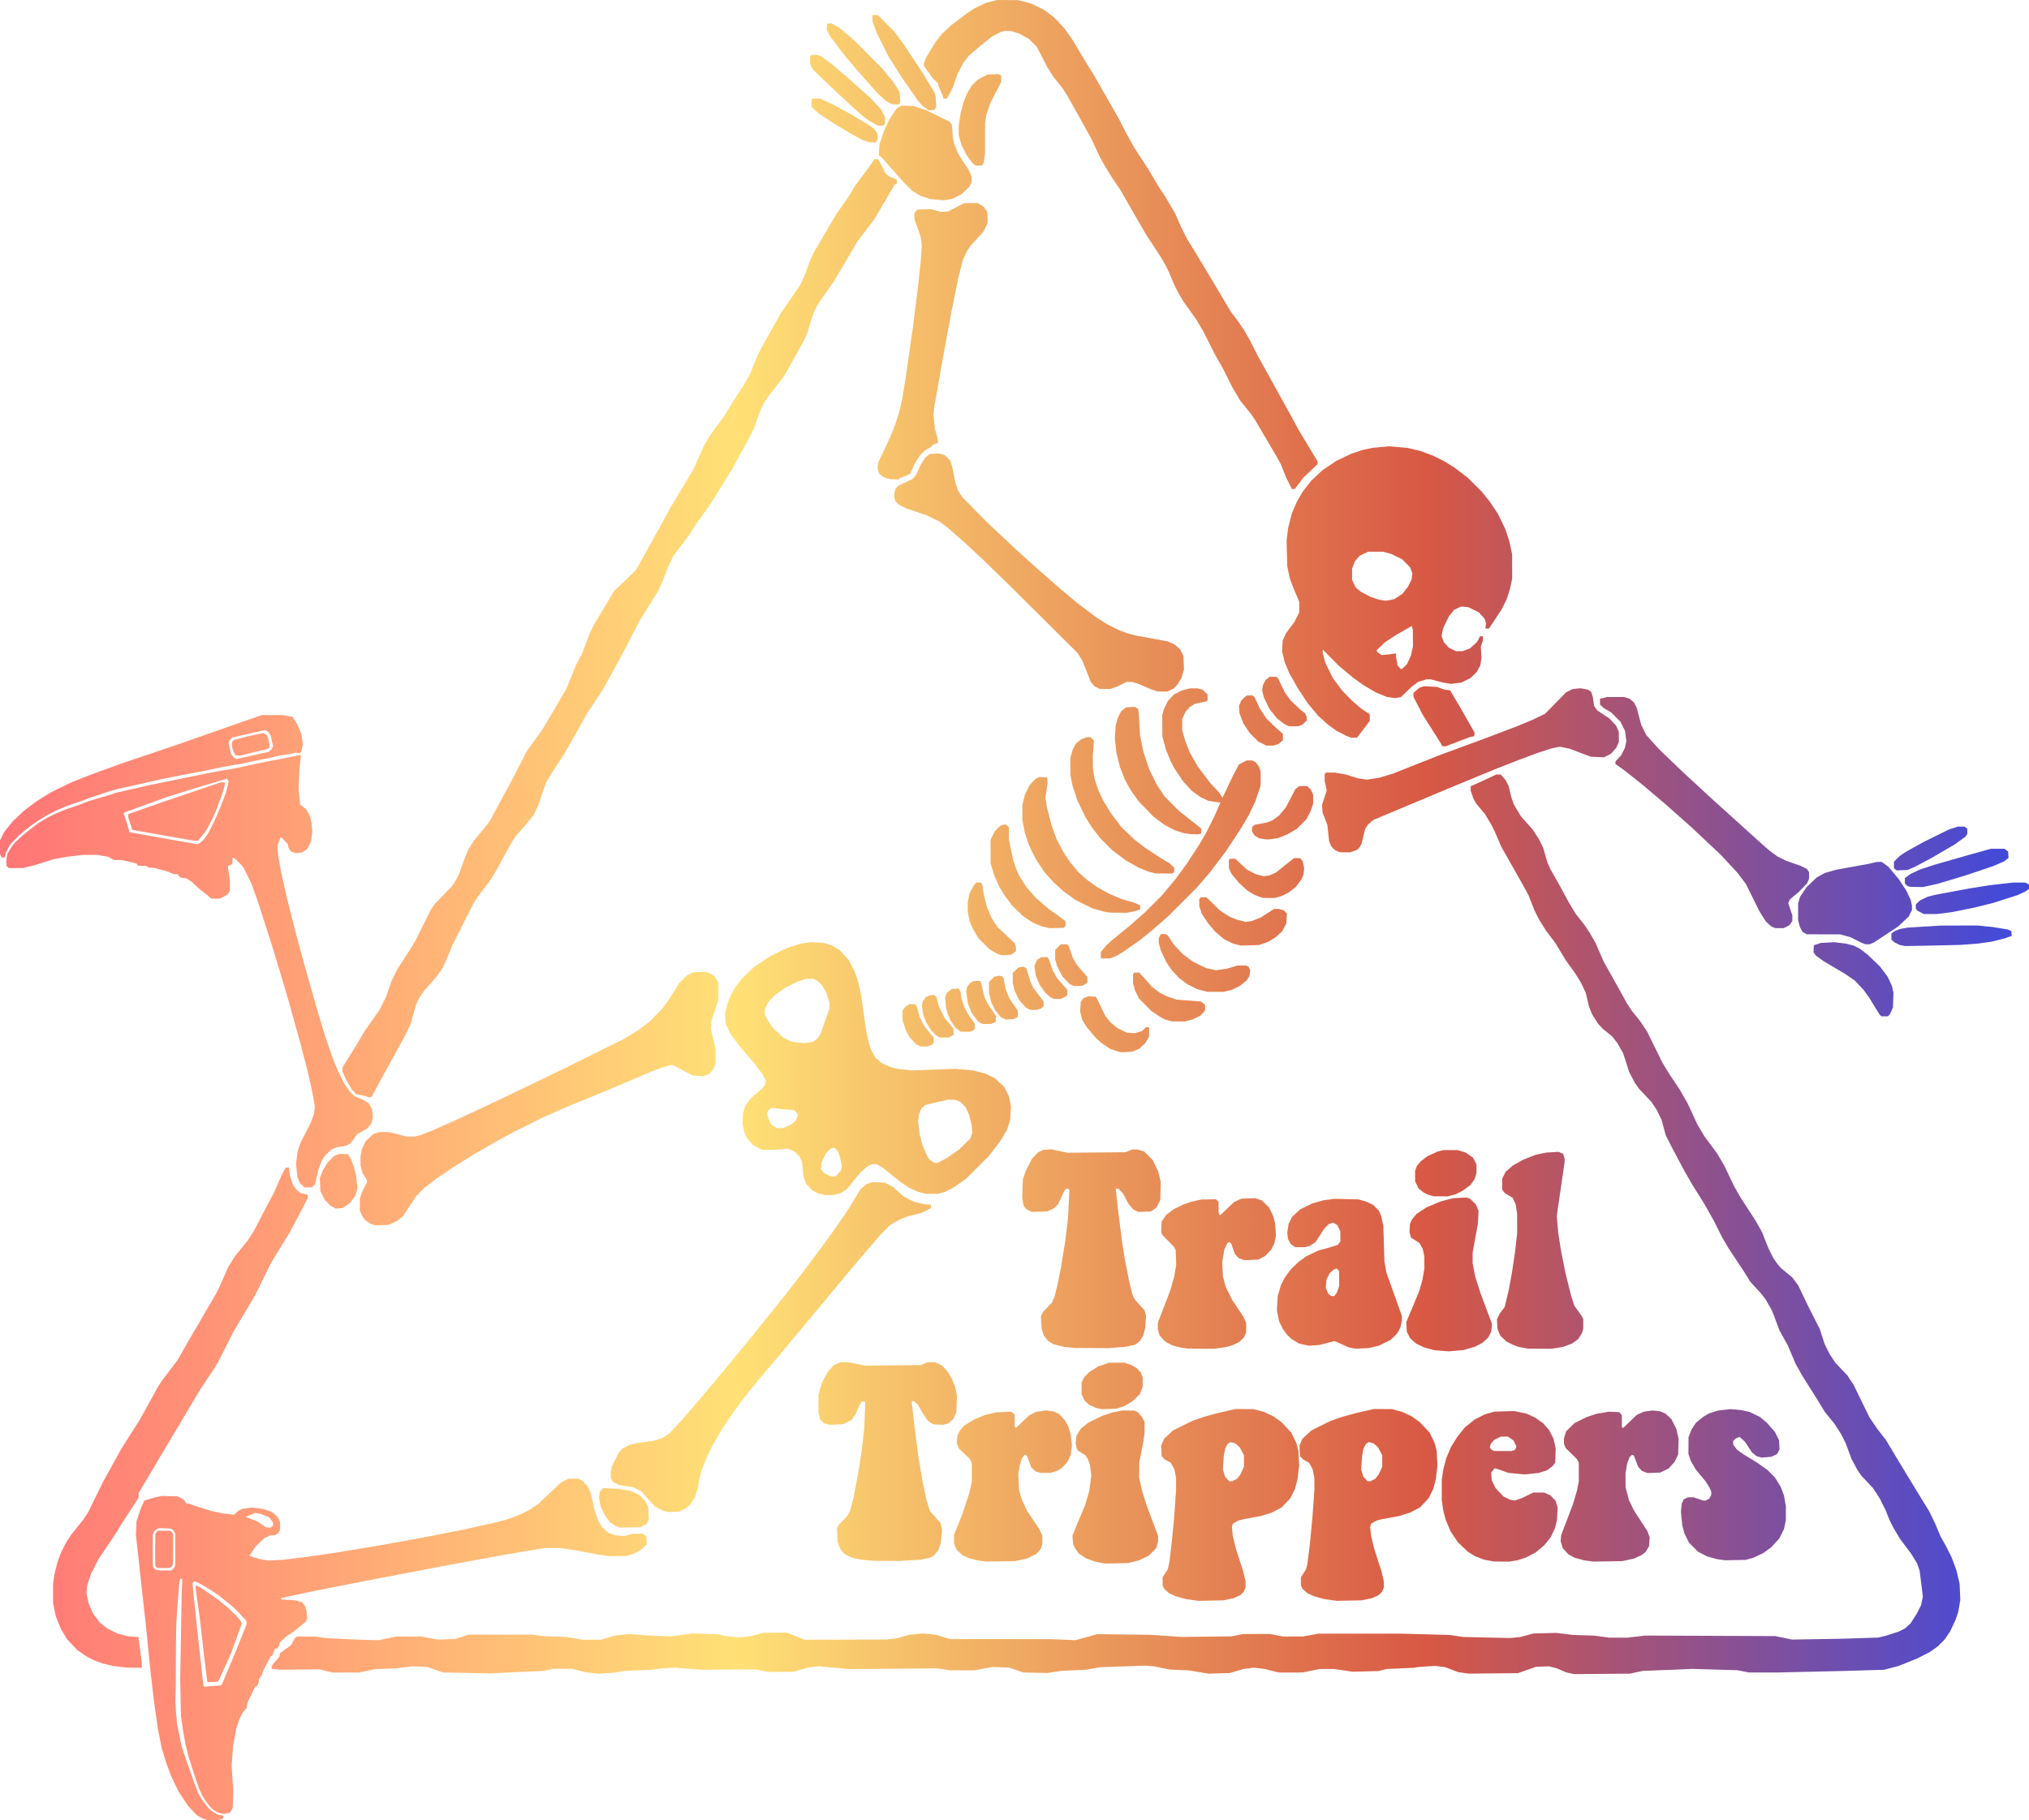 <?xml version="1.0" encoding="UTF-8" standalone="no"?>
<!-- Created with Inkscape (http://www.inkscape.org/) -->

<svg
   width="834.613mm"
   height="748.84mm"
   viewBox="0 0 834.613 748.84"
   version="1.1"
   id="svg5"
   inkscape:version="1.2.2 (732a01da63, 2022-12-09)"
   sodipodi:docname="TrailTrippers-Cleaner-Shoes-gradient.svg"
   xml:space="preserve"
   xmlns:inkscape="http://www.inkscape.org/namespaces/inkscape"
   xmlns:sodipodi="http://sodipodi.sourceforge.net/DTD/sodipodi-0.dtd"
   xmlns:xlink="http://www.w3.org/1999/xlink"
   xmlns="http://www.w3.org/2000/svg"
   xmlns:svg="http://www.w3.org/2000/svg"><sodipodi:namedview
     id="namedview7"
     pagecolor="#ffffff"
     bordercolor="#eeeeee"
     borderopacity="0.529"
     inkscape:showpageshadow="false"
     inkscape:pageopacity="1"
     inkscape:pagecheckerboard="true"
     inkscape:deskcolor="#505050"
     inkscape:document-units="mm"
     showgrid="false"
     borderlayer="false"
     showborder="true"
     showguides="true"
     inkscape:zoom="0.25"
     inkscape:cx="-330"
     inkscape:cy="1642"
     inkscape:window-width="2358"
     inkscape:window-height="1006"
     inkscape:window-x="675"
     inkscape:window-y="0"
     inkscape:window-maximized="0"
     inkscape:current-layer="layer1"><sodipodi:guide
       position="569.251,722.107"
       orientation="1,0"
       id="guide791"
       inkscape:locked="false" /><sodipodi:guide
       position="556.622,715.121"
       orientation="0,-1"
       id="guide793"
       inkscape:locked="false" /><sodipodi:guide
       position="849.22,618.741"
       orientation="1,0"
       id="guide1627"
       inkscape:locked="false" /><sodipodi:guide
       position="480.878,434.824"
       orientation="0,-1"
       id="guide1629"
       inkscape:locked="false" /></sodipodi:namedview><defs
     id="defs2"><linearGradient
       id="linearGradient3360-1"><stop
         style="stop-color:#ff7676;stop-opacity:1;"
         offset="0.006"
         id="stop3385" /><stop
         style="stop-color:#ffe176;stop-opacity:1;"
         offset="0.363"
         id="stop3356" /><stop
         style="stop-color:#d85844;stop-opacity:1;"
         offset="0.703"
         id="stop3381" /><stop
         style="stop-color:#444ad8;stop-opacity:1;"
         offset="0.986"
         id="stop3383" /></linearGradient><linearGradient
       id="linearGradient3332"
       inkscape:swatch="solid"><stop
         style="stop-color:#ffcc00;stop-opacity:1;"
         offset="0"
         id="stop3330" /></linearGradient><linearGradient
       inkscape:collect="always"
       xlink:href="#linearGradient3360-1"
       id="linearGradient3362"
       x1="-549.278"
       y1="360.853"
       x2="285.336"
       y2="360.853"
       gradientUnits="userSpaceOnUse" /></defs><g
     inkscape:label="Layer 1"
     inkscape:groupmode="layer"
     id="layer1"
     transform="translate(549.278,13.567)"><path
       id="path562"
       style="fill:url(#linearGradient3362);fill-opacity:1;stroke:none;stroke-width:0.265"
       d="m -139.188,-13.567 -2.249,0.599 -2.249,0.599 -2.414,1.139 -2.413,1.139 -1.688,1.137 -1.687,1.137 -3.077,2.336 -3.078,2.336 -1.872,1.733 -1.872,1.733 -1.303,1.64 -1.303,1.64 -1.919,3.175 -1.919,3.175 -0.494,1.146 -0.494,1.147 v 0.682 0.682 l 0.996,1.347 0.996,1.347 0.717,1.062 0.717,1.063 1.197,1.175 1.197,1.175 v 0.329 0.329 l 0.906,2.063 0.906,2.063 0.181,0.728 0.181,0.728 h 0.709 0.708 l 0.93,-1.654 0.929,-1.654 0.346,-0.794 0.346,-0.794 0.922,-2.646 0.922,-2.646 1.162,-2.249 1.162,-2.249 1.192,-1.513 1.192,-1.513 2.418,-2.059 2.417,-2.059 2.38,-1.903 2.38,-1.902 1.753,-0.913 1.754,-0.913 0.926,-0.199 0.926,-0.198 1.243,0.042 1.243,0.042 1.668,0.523 1.667,0.523 1.984,1.104 1.984,1.104 1.599,1.61 1.599,1.61 2.183,4.251 2.183,4.252 1.268,1.966 1.268,1.966 1.802,2.249 1.801,2.249 1.104,1.72 1.104,1.72 1.989,3.572 1.989,3.572 2.857,5.115 2.857,5.115 1.665,3.616 1.665,3.616 1.206,2.18 1.206,2.18 1.329,2.12 1.329,2.12 1.813,2.711 1.813,2.711 5.095,8.864 5.096,8.864 3.102,4.763 3.103,4.763 0.937,1.587 0.938,1.587 0.792,1.587 0.792,1.587 0.964,2.334 0.964,2.334 1.055,2.099 1.055,2.099 1.086,1.785 1.086,1.785 2.461,3.44 2.462,3.44 1.489,2.514 1.49,2.514 2.406,4.763 2.407,4.763 1.648,2.91 1.648,2.91 1.886,3.768 1.886,3.768 1.734,2.921 1.734,2.92 2.183,2.704 2.183,2.704 0.802,1.191 0.801,1.191 4.369,7.408 4.368,7.408 0.952,1.72 0.951,1.72 1.091,2.752 1.09,2.752 1.176,2.341 1.176,2.341 h 0.596 0.596 l 1.716,-2.283 1.717,-2.283 2.977,-2.832 2.977,-2.832 v -0.556 -0.557 l -3.866,-6.433 -3.866,-6.433 -1.728,-3.175 -1.727,-3.175 -3.37,-6.085 -3.37,-6.085 -3.439,-6.218 -3.44,-6.218 -1.389,-2.778 -1.389,-2.778 -1.207,-2.117 -1.207,-2.117 -1.322,-1.984 -1.323,-1.984 -1.503,-1.984 -1.503,-1.984 -4.169,-7.011 -4.169,-7.011 -2.704,-4.498 -2.704,-4.498 -2.155,-3.506 -2.155,-3.506 -1.288,-2.579 -1.287,-2.579 -1.126,-2.582 -1.126,-2.582 -2.125,-3.635 -2.124,-3.635 -1.239,-1.852 -1.238,-1.852 -2.204,-3.704 -2.203,-3.704 -2.842,-4.366 -2.842,-4.366 -1.846,-3.307 -1.846,-3.307 -1.258,-2.509 -1.258,-2.509 -5.215,-9.133 -5.215,-9.133 -1.807,-2.91 -1.807,-2.91 -2.769,-4.63 -2.769,-4.63 -1.562,-2.171 -1.562,-2.171 -2.041,-2.175 -2.041,-2.175 -2.117,-1.579 -2.117,-1.579 -2.646,-1.287 -2.646,-1.287 -2.646,-0.693 -2.646,-0.693 -4.366,-0.018 z m -51.197,6.188 v 1.296 1.296 l 0.847,2.342 0.847,2.342 2.449,4.895 2.449,4.895 2.899,4.541 2.899,4.542 3.186,4.586 3.187,4.587 0.871,0.97 0.871,0.97 1.294,0.961 1.294,0.961 1.213,-0.079 1.213,-0.079 0.352,-0.661 0.352,-0.661 -0.128,-2.249 -0.128,-2.249 -0.284,-0.744 -0.285,-0.744 -2.688,-4.415 -2.689,-4.415 -3.495,-5.292 -3.495,-5.292 -2.066,-2.778 -2.066,-2.778 -3.373,-3.373 -3.373,-3.373 h -1.077 z m -16.914,3.404 -0.869,0.084 -0.87,0.084 -0.08,1.238 -0.08,1.239 0.682,1.346 0.682,1.346 2.749,3.633 2.749,3.634 2.427,2.91 2.427,2.91 4.598,5.186 4.598,5.186 1.696,1.586 1.696,1.586 1.408,0.702 1.408,0.702 h 1.277 1.276 l 0.292,-0.641 0.292,-0.641 -0.188,-2.006 -0.188,-2.006 -1.336,-2.05 -1.336,-2.049 -2.275,-2.778 -2.275,-2.778 -5.693,-5.716 -5.693,-5.717 -3.032,-2.569 -3.032,-2.57 -1.655,-0.926 z m -8.115,13 -0.317,0.317 -0.318,0.318 v 1.545 1.545 l 0.558,1.114 0.557,1.114 2.684,2.618 2.684,2.618 5.292,4.935 5.292,4.935 2.628,2.323 2.628,2.323 1.209,0.835 1.209,0.835 1.587,0.859 h 0.001 l 1.587,0.859 1.092,0.006 1.092,0.006 0.354,-0.426 0.353,-0.426 -0.003,-1.36 -0.003,-1.36 -0.886,-1.655 -0.885,-1.655 -2.055,-2.196 -2.055,-2.197 -4.456,-3.995 -4.456,-3.994 -3.307,-2.839 -3.307,-2.839 -2.101,-1.573 -2.101,-1.573 -0.998,-0.508 -0.997,-0.509 h -1.281 z m 76.812,7.877 -2.276,0.111 -2.275,0.111 -1.961,1.033 -1.961,1.033 -1.251,1.251 -1.251,1.251 -0.942,1.55 -0.942,1.55 -0.789,1.972 -0.789,1.972 -0.546,2.117 -0.546,2.117 -0.397,2.646 -0.397,2.646 -0.003,1.857 -0.003,1.857 0.547,1.979 0.547,1.979 1.043,2.087 1.044,2.088 1.186,1.663 1.186,1.663 0.698,0.549 h 0.002 l 0.698,0.549 h 1.281 1.281 l 0.396,-0.605 0.396,-0.604 0.266,-1.843 0.267,-1.843 0.007,-6.35 0.007,-6.35 0.259,-1.582 0.259,-1.582 0.721,-2.254 0.721,-2.254 2.326,-4.563 2.326,-4.563 V 18.826 17.511 l -0.569,-0.304 z m -76.596,10.115 -0.161,0.419 -0.161,0.418 v 1.226 1.225 l 1.508,1.426 1.508,1.426 3.321,2.179 3.321,2.179 3.572,2.113 3.572,2.112 2.092,1.147 2.092,1.147 1.48,0.474 v -5.17e-4 l 1.48,0.473 1.242,0.014 1.242,0.014 0.412,-0.588 0.412,-0.588 V 42.737 41.643 l -0.689,-1.029 -0.689,-1.029 -0.7,-0.6 -0.7,-0.6 -4.12,-2.483 -4.12,-2.482 -3.724,-2.025 -3.724,-2.025 -2.607,-1.176 -2.607,-1.175 -1.625,-0.001 z m 36.708,2.848 -1.026,0.679 -1.027,0.68 -1.481,2.226 -1.482,2.226 -1.087,2.351 -1.087,2.351 -0.911,2.719 -0.911,2.719 -0.156,2.211 -0.156,2.211 0.73,0.626 0.73,0.626 4.443,5.027 4.444,5.027 1.809,1.771 1.81,1.771 1.587,0.95 1.587,0.95 2.117,0.672 2.117,0.672 2.117,0.209 h 10e-4 l 2.117,0.209 0.661,0.035 0.661,0.035 1.587,-0.258 1.587,-0.258 1.93,-0.952 1.931,-0.952 1.679,-1.57 1.679,-1.571 0.425,-0.896 0.425,-0.896 -0.003,-1.283 -0.003,-1.283 -0.624,-1.323 -0.625,-1.323 -1.565,-2.381 -1.566,-2.381 -0.681,-1.191 -0.681,-1.191 -0.685,-1.732 -0.685,-1.732 -0.286,-1.278 -0.286,-1.278 -0.214,-2.744 -0.214,-2.744 -0.505,-0.572 -0.505,-0.573 -4.763,-2.323 -4.763,-2.323 -2.514,-0.856 -2.514,-0.856 -2.586,-0.117 z m -11.08,22.022 -1.117,1.654 -1.117,1.654 -2.729,3.628 -2.729,3.629 -1.489,2.457 -1.489,2.457 -2.599,3.721 -2.6,3.721 -4.395,7.498 -4.395,7.498 -0.746,1.481 -0.745,1.481 -1.361,3.658 -1.361,3.658 -0.742,1.633 -0.743,1.633 -2.51,3.704 -2.511,3.704 -1.473,2.117 -1.473,2.117 -4.014,7.113 -4.014,7.113 -1,2.015 -1,2.015 -1.388,3.489 -1.388,3.489 -1.334,2.332 -1.334,2.332 -2.56,3.969 -2.56,3.969 -1.371,2.279 -1.371,2.279 -3.072,4.203 -3.071,4.203 -1.085,1.852 -1.085,1.852 -1.893,4.233 -1.893,4.233 -0.601,1.191 -0.602,1.191 -4.438,7.408 -4.438,7.408 -2.9,5.292 -2.901,5.292 -2.721,4.895 -2.721,4.895 -1.464,2.646 -1.464,2.646 -2.278,2.249 -2.277,2.249 -2.261,2.117 -2.261,2.117 -4.17,7 -4.169,7 -0.865,1.731 -0.864,1.731 -1.52,4.101 -1.52,4.101 -1.271,2.381 -1.27,2.381 -1.972,4.895 -1.972,4.895 -2.322,3.969 -2.321,3.969 -2.588,4.366 -2.587,4.366 -3.326,4.63 -3.326,4.63 -2.685,5.292 -2.685,5.292 -2.308,4.233 -2.308,4.233 -2.312,4.354 -2.313,4.354 -0.765,1.112 -0.765,1.113 -2.693,3.264 -2.693,3.265 -1.15,1.77 -1.149,1.77 -0.551,1.272 -0.551,1.273 -1.464,3.969 -1.464,3.969 -0.664,1.323 -0.664,1.323 -0.814,1.191 -0.814,1.191 -3.472,3.572 -3.472,3.572 -0.82,1.213 -0.821,1.213 -3.137,6.328 -3.137,6.328 -1.474,2.381 -1.474,2.381 -2.301,3.572 -2.301,3.572 -1.155,2.381 -1.155,2.381 -1.095,3.175 -1.094,3.175 -1.311,2.646 -1.311,2.646 -3.063,4.366 -3.062,4.366 -1.802,3.043 -1.802,3.043 -2.802,4.498 -2.802,4.498 -0.002,0.866 -0.002,0.866 0.76,1.676 0.76,1.676 1.123,1.924 1.124,1.924 0.913,1.01 0.912,1.01 2.032,0.428 2.032,0.428 0.529,0.236 h 5.1e-4 l 0.529,0.236 0.624,-0.054 0.625,-0.054 2.634,-4.895 2.634,-4.895 1.625,-2.91 1.625,-2.91 2.738,-5.027 2.738,-5.027 1.016,-2.117 1.016,-2.117 1.119,-3.969 1.119,-3.969 0.604,-1.369 0.605,-1.369 1.049,-1.541 1.049,-1.542 2.461,-2.778 2.461,-2.778 1.173,-1.587 1.173,-1.587 0.86,-1.72 0.86,-1.72 1.34,-3.307 1.34,-3.307 4.267,-8.442 4.267,-8.443 1.179,-1.822 1.179,-1.822 2.161,-2.832 2.161,-2.832 1.108,-1.72 1.108,-1.72 3.613,-6.574 3.613,-6.575 0.76,-1.098 0.761,-1.099 1.814,-2.075 1.814,-2.075 1.768,-2.155 1.768,-2.155 0.971,-1.964 0.972,-1.964 1.007,-3.066 1.008,-3.066 0.685,-1.817 0.685,-1.817 0.97,-1.622 0.969,-1.622 2.846,-4.387 2.846,-4.387 4.619,-8.204 4.619,-8.204 2.93,-4.383 2.93,-4.383 1.828,-3.266 1.828,-3.267 2.603,-4.763 2.603,-4.763 3.333,-6.482 3.333,-6.482 3.796,-6.062 3.795,-6.063 0.983,-2.139 0.983,-2.14 0.977,-2.646 0.977,-2.646 1.29,-2.646 1.29,-2.646 3.213,-4.233 3.212,-4.233 1.489,-2.381 1.489,-2.381 2.425,-3.307 2.426,-3.307 1.189,-1.852 1.189,-1.852 2.204,-3.572 2.204,-3.572 1.641,-2.663 1.64,-2.663 3.529,-6.465 3.53,-6.465 0.84,-1.72 0.84,-1.72 1.384,-3.836 1.384,-3.836 0.794,-1.587 0.794,-1.587 0.803,-1.191 0.803,-1.191 2.818,-3.572 2.819,-3.572 0.541,-0.794 0.541,-0.794 4.022,-7.216 4.021,-7.216 0.535,-1.208 0.534,-1.209 1.314,-4.252 1.314,-4.252 0.764,-1.54 0.764,-1.541 1.18,-1.79 1.18,-1.791 2.345,-3.317 2.345,-3.317 4.733,-8.06 4.734,-8.06 1.481,-1.935 1.481,-1.936 1.984,-2.603 1.984,-2.602 4.222,-7.19 4.222,-7.19 0.489,-0.262 0.489,-0.262 -0.082,-0.827 -0.082,-0.828 -1.587,-0.631 -1.587,-0.632 -0.729,-0.691 -0.73,-0.691 -1.362,-2.661 -1.361,-2.661 -0.29,-0.194 -0.29,-0.194 -0.586,-0.004 z m 36.856,18.124 -1.967,1.021 -1.968,1.021 -1.293,0.685 -1.293,0.685 -1.5,0.109 -1.5,0.109 -2.068,-0.581 -2.069,-0.58 -2.768,0.089 -2.768,0.089 -0.638,0.742 -0.638,0.743 v 1.134 1.135 l 1.308,3.719 1.308,3.72 0.223,1.679 0.223,1.68 -0.207,3.307 -0.207,3.307 -0.541,5.027 -0.54,5.027 -1.048,8.388 -1.047,8.389 -1.335,9.471 -1.334,9.471 -0.922,5.689 -0.922,5.689 -0.528,2.249 -0.528,2.249 -0.816,2.643 -0.815,2.643 -1.05,2.648 -1.05,2.648 -2.493,5.31 -2.493,5.31 -0.161,1.175 -0.161,1.175 0.301,1.118 0.301,1.118 0.911,0.732 0.911,0.732 1.395,0.446 v 5.2e-4 l 1.395,0.446 1.733,0.016 1.733,0.017 0.252,-0.238 0.251,-0.238 2.079,-0.857 2.08,-0.858 0.995,-2.165 0.996,-2.166 1.098,-1.738 1.098,-1.738 1.154,-1.064 1.154,-1.064 0.89,-0.45 0.89,-0.45 0.661,-0.618 0.661,-0.617 1.02,-0.426 1.019,-0.426 -0.143,-0.845 -0.143,-0.845 -0.541,-1.948 -0.542,-1.948 -0.294,-2.938 -0.294,-2.938 0.181,-1.729 0.181,-1.729 1.964,-11.113 1.964,-11.113 1.589,-8.531 1.589,-8.531 1.326,-6.55 1.325,-6.55 0.941,-3.836 0.941,-3.836 0.876,-1.899 0.876,-1.898 0.868,-1.261 0.867,-1.261 2.482,-2.662 2.481,-2.661 0.939,-1.894 0.939,-1.894 -0.094,-2.227 -0.095,-2.227 -0.721,-1.09 -0.722,-1.09 -1.262,-0.742 -1.263,-0.742 h -2.795 z m 174.837,100.05 -3.397,0.312 -3.396,0.313 -1.945,0.413 -1.945,0.413 -2.421,0.789 -2.421,0.789 -3.043,1.459 -3.043,1.46 -2.91,1.94 -2.91,1.94 -2.331,2.184 -2.331,2.184 -1.725,2.21 -1.725,2.21 -1.253,2.183 -1.253,2.183 -0.996,2.326 -0.996,2.326 -0.747,2.965 -0.747,2.965 -0.324,2.584 -0.323,2.584 0.143,5.353 0.142,5.354 0.559,2.586 0.559,2.586 0.633,1.647 0.633,1.647 1.266,3.043 1.266,3.043 0.012,2.13 0.012,2.13 -0.979,1.971 -0.979,1.971 -1.77,2.381 -1.77,2.381 -0.659,1.423 -0.659,1.424 -0.127,2.28 -0.126,2.281 0.54,2.249 0.54,2.249 0.969,2.31 0.969,2.31 1.857,3.246 1.857,3.246 1.935,2.91 1.936,2.91 2.145,2.568 2.145,2.569 1.973,1.772 1.973,1.773 1.702,1.24 1.702,1.241 2.14,1.114 2.14,1.114 0.99,0.369 0.99,0.369 1.191,-0.054 1.191,-0.054 2.58,-3.408 2.58,-3.408 v -1.382 -1.382 l -1.833,-1.219 -1.833,-1.219 -1.805,-1.562 -1.805,-1.563 -1.957,-1.999 -1.956,-2 -1.954,-2.6 -1.955,-2.6 -1.571,-3.175 -1.572,-3.175 -0.536,-1.979 -0.536,-1.979 v -0.759 -0.759 l 3.378,3.4 3.378,3.4 2.862,2.381 2.861,2.381 2.161,1.549 2.161,1.55 2.49,1.468 2.49,1.468 2.225,0.907 2.226,0.907 1.672,0.277 1.672,0.277 1.25,-0.188 1.25,-0.188 2.285,-2.19 2.284,-2.19 1.267,-0.957 1.268,-0.958 1.737,-0.536 1.737,-0.536 h 0.864 0.865 l 2.613,0.689 2.614,0.689 1.587,0.248 1.587,0.248 2.117,-0.274 2.117,-0.274 1.922,-0.944 1.922,-0.944 1.253,-1.256 1.253,-1.256 0.713,-1.315 0.712,-1.316 0.255,-1.58 0.254,-1.58 -0.142,-2.284 -0.143,-2.284 0.432,-1.269 0.433,-1.268 v -0.879 -0.879 h -0.596 -0.596 l -0.639,1.205 -0.639,1.204 -1.412,1.29 -1.412,1.291 -1.52,0.578 -1.52,0.578 -1.375,0.008 -1.376,0.008 -1.44,-0.705 -1.44,-0.704 -1.046,-1.135 -1.046,-1.134 -0.485,-1.27 -0.485,-1.27 0.327,-1.625 0.328,-1.625 1.16,-2.405 1.16,-2.405 1.058,-1.338 1.058,-1.338 1.48,-0.725 1.481,-0.724 1.506,0.155 1.507,0.156 2.164,1.072 2.164,1.072 1.16,1.29 1.16,1.29 0.294,0.957 0.294,0.957 -0.142,1.059 -0.142,1.059 h 0.763 0.763 l 2.617,-3.98 2.617,-3.98 1.003,-2.04 1.002,-2.04 0.652,-1.998 0.652,-1.998 0.486,-2.235 0.487,-2.235 -0.012,-5.027 -0.012,-5.027 -0.584,-2.712 -0.583,-2.711 -0.811,-2.448 -0.811,-2.447 -1.538,-3.175 -1.538,-3.175 -1.734,-2.584 -1.734,-2.585 -1.659,-2.045 -1.659,-2.046 -2.8,-2.778 -2.8,-2.778 -2.682,-2.054 -2.682,-2.054 -2.086,-1.293 -2.086,-1.294 -2.362,-1.183 -2.362,-1.183 -2.644,-0.988 -2.644,-0.988 -2.78,-0.632 -2.78,-0.632 -3.615,-0.313 z m -185.227,2.944 -1.851,0.105 -1.851,0.104 -1.007,0.809 -1.007,0.81 -0.936,1.564 -0.936,1.564 -0.841,1.852 -0.841,1.852 -0.708,0.893 -0.708,0.893 -2.939,1.388 -2.939,1.388 -0.602,0.653 -0.602,0.653 -0.258,0.9 -0.258,0.901 v 0.977 0.977 l 0.282,0.745 0.282,0.745 0.578,0.622 0.578,0.622 1.487,0.754 1.487,0.753 4.334,1.483 4.334,1.483 2.646,1.296 2.646,1.296 1.754,1.333 1.755,1.333 3.353,2.932 3.353,2.932 3.883,3.619 3.882,3.619 5.561,5.406 5.561,5.407 13.725,13.643 13.725,13.644 1.004,1.529 1.004,1.529 0.777,1.91 0.777,1.91 0.991,2.552 0.991,2.552 0.767,0.93 0.767,0.93 1.142,0.553 1.142,0.553 h 2.124 2.124 l 1.43,-0.492 1.43,-0.492 1.912,-0.963 1.912,-0.963 h 1.149 1.149 l 1.305,0.388 1.305,0.388 2.514,1.104 2.514,1.104 1.455,0.479 1.455,0.479 1.984,0.011 1.984,0.012 1.323,-0.626 1.323,-0.625 0.701,-0.761 0.701,-0.761 0.831,-1.323 0.831,-1.323 0.547,-1.796 0.547,-1.796 -0.109,-2.834 -0.109,-2.834 -0.694,-1.34 -0.694,-1.339 -1.112,-1.005 -1.112,-1.005 -1.439,-0.636 -1.439,-0.637 -6.532,-1.198 -6.532,-1.198 -1.536,-0.396 -1.537,-0.396 -1.903,-0.684 -1.903,-0.684 -2.351,-1.178 -2.351,-1.178 -2.147,-1.337 -2.147,-1.337 -3.969,-2.98 -3.969,-2.98 -3.572,-2.985 -3.572,-2.985 -5.159,-4.513 -5.159,-4.513 -4.366,-3.963 -4.366,-3.963 -5.689,-5.339 -5.689,-5.339 -5.036,-5.123 -5.036,-5.122 -0.85,-1.345 -0.85,-1.344 -0.541,-1.566 -0.541,-1.566 -0.656,-3.307 -0.656,-3.307 -0.427,-1.299 -0.427,-1.299 -1.098,-1.098 -1.098,-1.098 -1.235,-0.346 z m 176.572,40.409 3.048,0.008 3.048,0.008 1.72,0.457 1.72,0.457 2.218,1.087 2.218,1.087 1.646,1.646 1.646,1.646 0.472,1.236 0.472,1.236 -0.154,1.299 -0.153,1.299 -0.781,1.544 -0.781,1.544 -1.097,1.374 -1.097,1.375 -1.601,1.07 -1.601,1.069 -0.967,0.243 v -0.001 l -0.967,0.243 -0.926,0.126 -0.926,0.126 -1.392,-0.231 -1.393,-0.231 -1.65,-0.554 -1.651,-0.554 -2.017,-1.047 -2.017,-1.047 -1.076,-0.921 -1.076,-0.921 -0.735,-1.515 -0.734,-1.514 0.009,-2.381 0.009,-2.381 0.58,-1.476 0.579,-1.476 0.935,-1.092 0.935,-1.092 1.769,-0.871 z m 18.003,30.539 0.205,0.871 0.205,0.871 0.033,3.307 0.032,3.307 -0.43,1.96 -0.43,1.959 -0.809,1.729 -0.809,1.729 -1.06,1.008 -1.06,1.009 h -0.23 -0.23 l -0.655,-0.779 -0.655,-0.779 -0.294,-1.69 -0.295,-1.69 v -0.741 -0.74 l -1.257,0.174 -1.257,0.174 -1.72,0.15 -1.72,0.15 -0.905,-0.621 -0.906,-0.621 -0.117,-0.356 -0.117,-0.356 1.684,-1.629 1.684,-1.629 2.279,-1.506 2.278,-1.506 3.278,-1.878 z m -58.423,20.924 -0.887,0.676 -0.887,0.677 -0.52,1.019 -0.52,1.019 -0.17,1.064 -0.17,1.064 0.321,1.408 0.321,1.408 1.159,2.422 1.159,2.422 1.602,2.017 1.603,2.017 1.645,1.219 1.645,1.218 0.794,0.352 0.794,0.352 1.927,0.01 1.927,0.01 0.852,-0.358 0.851,-0.358 0.86,-0.807 0.86,-0.807 v -0.833 -0.833 l -0.371,-0.715 -0.371,-0.714 -0.869,-0.64 -0.869,-0.64 -2.101,-2.006 -2.101,-2.006 -1.134,-1.589 -1.134,-1.589 -1.469,-3.02 -1.469,-3.02 -0.341,-0.217 -0.341,-0.216 -1.298,-0.004 z m 63.394,3.903 -0.942,0.311 -0.941,0.311 -1.213,1.068 -1.213,1.068 v 0.814 0.814 l 1.956,3.757 1.956,3.756 3.534,5.574 3.534,5.574 0.451,0.813 0.451,0.813 h 0.775 0.775 l 4.843,-1.867 4.843,-1.867 0.943,-0.194 0.942,-0.195 0.084,-0.72 0.084,-0.72 -2.977,-5.222 -2.977,-5.222 -2.059,-3.475 -2.059,-3.474 -1.21,-0.181 -1.21,-0.181 -1.511,-0.54 -1.512,-0.539 -2.674,-0.137 z m 64.35,0.807 -1.588,0.179 -1.587,0.178 -1.323,0.65 -1.323,0.65 -4.366,4.443 -4.366,4.443 -2.514,1.21 -2.514,1.21 -3.285,1.37 -3.286,1.37 -6.504,2.463 -6.505,2.463 -9.128,3.363 -9.128,3.363 -9.922,3.924 -9.922,3.923 -2.778,0.827 -2.778,0.826 -2.489,0.377 -2.489,0.377 -1.875,-0.266 -1.874,-0.266 -2.447,-0.784 -2.447,-0.783 -2.286,-0.399 -2.286,-0.398 h -1.764 -1.765 l -0.317,0.317 -0.318,0.318 v 1.502 1.502 l 0.419,1.856 0.42,1.857 -0.976,3.004 -0.976,3.005 0.127,1.587 0.127,1.587 0.982,2.514 0.982,2.514 0.358,3.342 0.358,3.343 0.427,1.023 0.427,1.023 0.713,0.761 0.714,0.761 1.058,0.49 0.004,-5.2e-4 1.058,0.49 2.173,0.006 2.173,0.006 1.421,-0.532 1.422,-0.532 0.54,-0.592 0.539,-0.593 0.328,-0.635 0.328,-0.635 0.744,-3.006 0.743,-3.006 0.555,-0.898 0.555,-0.898 1.067,-0.964 1.067,-0.964 0.581,-0.248 0.581,-0.247 15.214,-6.379 15.214,-6.38 8.996,-3.71 8.996,-3.71 5.027,-1.977 5.027,-1.977 4.101,-1.532 4.101,-1.533 2.91,-0.934 2.91,-0.935 1.63,-0.317 1.629,-0.317 1.943,0.396 1.942,0.396 4.366,1.653 4.366,1.653 2.705,0.132 2.705,0.132 1.452,-0.711 1.453,-0.711 1.104,-1.242 1.104,-1.242 0.54,-1.191 0.54,-1.191 -0.01,-2.121 -0.01,-2.122 -0.554,-1.252 -0.554,-1.252 -1.403,-1.493 -1.404,-1.493 -2.514,-1.671 -2.514,-1.672 -0.615,-0.916 -0.616,-0.916 -0.262,-1.806 -0.262,-1.806 -0.314,-1.035 -0.314,-1.034 -0.661,-0.486 -0.661,-0.486 -1.587,-0.292 z m -160.623,0.053 -1.568,0.408 -1.568,0.408 -1.655,0.815 -1.655,0.815 -1.305,1.38 -1.305,1.38 -0.777,1.564 -0.777,1.564 -0.373,1.323 -0.373,1.323 0.011,4.366 0.011,4.366 0.7,2.646 0.7,2.646 0.928,2.293 0.928,2.294 0.795,1.575 0.795,1.574 1.855,2.775 1.856,2.775 1.903,2.038 1.903,2.038 1.629,1.163 1.629,1.162 1.663,0.787 1.663,0.787 1.76,0.279 1.76,0.278 0.714,0.072 0.714,0.072 -1.267,2.91 -1.266,2.91 -1.748,3.473 -1.748,3.473 -1.382,2.348 -1.382,2.348 -2.416,3.704 -2.416,3.704 -2.405,3.307 -2.405,3.307 -2.818,3.369 -2.818,3.369 -3.499,3.51 -3.5,3.51 -3.038,2.669 -3.038,2.669 -3.836,3.124 -3.836,3.123 -1.155,1.087 -1.155,1.086 -1.028,1.281 -1.028,1.281 v 1.299 l -5.2e-4,0.003 v 1.299 l 1.918,-0.006 1.918,-0.006 1.513,-0.622 1.513,-0.622 1.397,-0.887 1.397,-0.887 3.127,-2.188 3.127,-2.188 2.465,-1.983 2.466,-1.983 3.403,-2.966 3.402,-2.965 5.967,-5.966 5.967,-5.966 2.721,-3.175 2.721,-3.175 3.202,-4.233 3.202,-4.233 3.217,-4.895 3.217,-4.895 1.526,-2.605 1.527,-2.605 1.322,-2.803 1.322,-2.803 1.073,-3.191 1.073,-3.191 0.02,-2.91 0.02,-2.91 -0.362,-1.058 -0.362,-1.058 -0.642,-0.86 -0.643,-0.86 -0.767,-0.396 -0.767,-0.397 -1.137,0.022 -1.138,0.021 -1.575,0.839 -1.575,0.839 -1.177,2.22 -1.177,2.219 -2.193,4.614 -2.193,4.614 -0.686,-1.087 -0.686,-1.087 -1.804,-1.91 -1.805,-1.91 -2.663,-3.545 -2.664,-3.545 -1.58,-2.805 -1.58,-2.805 -0.94,-2.381 -0.94,-2.381 -0.598,-2.117 -0.598,-2.117 -0.008,-2.381 -0.008,-2.381 0.684,-1.468 0.684,-1.467 0.87,-0.99 0.869,-0.99 1.117,-0.655 1.117,-0.655 2.26,-0.494 2.259,-0.494 0.291,-0.18 0.291,-0.18 v -1.206 -1.206 l -0.998,-0.998 -0.998,-0.998 -1.053,-0.292 -1.052,-0.292 -1.598,-0.003 z m 23.508,2.91 -0.763,0.593 -0.763,0.593 -0.455,0.531 -0.456,0.532 -0.441,1.126 -0.441,1.126 0.138,1.52 0.137,1.52 0.785,2.022 0.785,2.022 1.29,1.947 1.29,1.947 1.776,1.757 1.776,1.757 1.646,0.823 1.646,0.823 h 1.448 1.448 l 1.008,-0.302 1.008,-0.302 0.941,-0.776 0.941,-0.776 v -1.337 -1.336 l -1.385,-1.224 -1.385,-1.224 -1.947,-1.852 -1.947,-1.852 -1.397,-2.117 -1.397,-2.117 -1.1,-2.381 -1.099,-2.381 -0.439,-0.331 -0.439,-0.331 h -1.104 z m 148.228,0.661 -1.521,0.349 -1.521,0.349 v 1.192 1.192 l 0.744,0.707 0.745,0.707 1.552,0.926 1.552,0.926 1.912,1.899 1.913,1.898 0.952,1.938 0.953,1.938 0.257,2.061 0.257,2.061 -0.292,1.378 -0.292,1.378 -0.781,1.555 -0.781,1.555 -1.17,1.251 -1.17,1.251 v 0.521 0.521 l 2.067,1.481 2.068,1.48 3.591,2.865 3.59,2.865 4.727,4.006 4.727,4.006 5.424,4.82 5.424,4.82 5.904,5.56 5.904,5.559 3.432,3.707 3.431,3.707 1.712,2.28 1.712,2.279 2.798,5.67 2.798,5.67 1.315,2.051 1.316,2.051 1.073,0.969 1.072,0.969 0.832,0.362 v 0.002 l 0.832,0.362 1.72,0.003 1.72,0.003 1.191,-0.608 1.191,-0.607 0.595,-0.88 0.595,-0.88 v -1.175 -1.175 l -0.835,-2.469 -0.835,-2.468 0.321,-0.776 0.321,-0.776 1.785,-1.487 1.785,-1.487 1.776,-1.84 1.777,-1.84 0.392,-0.938 0.392,-0.938 v -1.34 -1.341 l -0.438,-0.668 -0.438,-0.669 -1.216,-0.614 -1.216,-0.614 -3.175,-1.12 -3.175,-1.121 -1.72,-0.866 -1.72,-0.866 -1.587,-1.176 -1.587,-1.175 -1.347,-1.168 -1.347,-1.169 -10.685,-9.657 -10.685,-9.657 -5.563,-5.133 -5.563,-5.133 -5.139,-4.921 -5.139,-4.921 -2.617,-2.903 -2.616,-2.903 -1.04,-2.124 -1.04,-2.124 -0.923,-3.506 -0.923,-3.507 -0.518,-1.016 -0.519,-1.016 -0.938,-0.823 -0.938,-0.824 -1.128,-0.34 -1.128,-0.34 -3.44,-0.003 z m -194.335,4.042 -1.838,0.104 -1.838,0.104 -1.007,0.812 -1.007,0.812 -0.723,1.429 -0.724,1.429 -0.404,1.587 -0.404,1.587 -0.167,2.548 -0.167,2.549 0.329,3.008 0.329,3.008 0.741,2.943 0.741,2.944 0.98,2.48 0.98,2.48 1.143,2.121 1.143,2.121 1.673,2.361 1.673,2.36 3.027,3.145 3.027,3.145 2.265,1.704 2.265,1.704 2.249,1.163 2.249,1.163 1.72,0.554 1.72,0.554 1.587,0.231 1.587,0.231 1.455,0.028 1.455,0.029 0.595,-0.16 0.595,-0.16 v -1.014 -1.014 l -1.124,-0.92 -1.124,-0.919 -3.44,-2.723 -3.44,-2.724 -2.919,-2.919 -2.92,-2.918 -1.676,-2.511 -1.676,-2.511 -1.545,-3.177 -1.545,-3.177 -1.19,-3.572 -1.191,-3.572 -0.684,-3.396 -0.685,-3.396 -0.254,-4.542 -0.253,-4.542 -0.145,-0.862 -0.145,-0.862 -0.648,-0.425 z m -350.965,3.368 -4.101,0.008 -4.101,0.008 -17.992,6.297 -17.992,6.297 -10.451,3.526 -10.451,3.526 -6.35,2.295 -6.35,2.296 -4.366,1.715 -4.366,1.715 -4.233,2.075 -4.233,2.075 -2.99,1.868 -2.99,1.868 -2.528,1.9 -2.528,1.9 -2.376,2.261 -2.376,2.261 -1.71,2.131 -1.711,2.131 -0.842,1.72 -0.842,1.72 v 2.778 2.778 l 0.317,0.728 0.006,5.2e-4 0.317,0.728 h 0.626 0.626 l 0.332,-1.124 0.332,-1.124 0.835,-1.586 0.834,-1.586 1.72,-1.746 1.72,-1.746 2.315,-2.02 2.943,-2.285 3.307,-2.27 3.646,-2.204 3.137,-1.586 4.295,-1.844 2.986,-1.038 3.079,-1.038 4.446,-1.658 2.575,-0.816 3.985,-1.375 3.611,-1.047 8.829,-1.949 9.203,-2.09 9.124,-1.84 8.843,-1.653 7.68,-1.618 8.5,-1.481 5.226,-1.163 5.556,-1.065 4.111,-0.989 4.272,-0.643 2.554,-0.539 1.338,0.303 0.364,-0.364 0.364,-0.364 0.316,-1.507 0.316,-1.507 -0.307,-2.11 -0.307,-2.11 -0.806,-1.927 -0.806,-1.927 -1.027,-1.616 -1.027,-1.617 -2.213,-0.367 z m -6.751,6.158 0.657,0.43 0.657,0.43 0.418,0.637 0.418,0.637 0.532,2.258 0.532,2.258 -0.351,0.715 -0.351,0.716 -0.661,0.476 -0.661,0.476 -5.953,1.332 -5.953,1.332 -0.533,0.124 -0.533,0.124 -0.65,-0.324 -0.65,-0.324 -0.555,-0.824 -0.556,-0.824 -0.477,-2.277 -0.478,-2.278 0.434,-0.661 0.433,-0.661 0.483,-0.643 0.764,-0.174 6.517,-1.477 z m -1.831,1.437 -5.5,1.209 -5.627,1.487 -0.378,0.353 -0.284,0.493 -0.14,0.604 v 1.059 l 0.399,1.455 0.713,1.81 0.449,0.378 0.355,0.19 0.8,0.047 1.08,-0.047 4.968,-1.268 5.403,-1.269 0.829,-0.348 0.361,-0.347 0.187,-0.828 -0.234,-1.203 -0.353,-1.501 -0.572,-1.659 -0.542,-0.237 -0.402,-0.331 -0.452,-0.234 z m 339.767,1.533 -1.134,0.4 -1.135,0.401 -1.089,0.892 -1.089,0.892 -0.716,1.315 -0.716,1.315 -0.449,1.692 -0.449,1.692 0.003,3.44 0.003,3.44 0.446,2.289 0.446,2.29 0.945,2.87 0.945,2.87 1.651,3.44 1.651,3.44 1.391,2.239 1.392,2.239 1.759,2.259 1.758,2.259 2.419,2.406 2.419,2.407 2.807,2.108 2.807,2.108 2.585,1.463 2.585,1.463 2.043,0.84 2.042,0.84 1.53,0.371 -0.002,5.2e-4 1.529,0.371 3.259,0.022 3.259,0.022 0.512,-0.274 0.512,-0.274 v -0.947 -0.947 l -0.992,-0.917 -0.992,-0.917 -1.191,-0.692 -1.191,-0.692 -3.836,-2.493 -3.836,-2.493 -2.249,-1.747 -2.249,-1.747 -2.611,-2.521 -2.611,-2.521 -2.188,-2.91 -2.188,-2.91 -1.532,-2.514 -1.532,-2.514 -1.008,-2.148 -1.008,-2.148 -0.765,-2.35 -0.765,-2.35 -0.341,-1.984 -0.34,-1.984 -0.023,-2.778 -0.023,-2.778 0.233,-3.087 0.233,-3.086 -0.684,-0.684 -0.684,-0.684 h -0.773 z m -323.654,7.3 -2.376,0.489 -3.078,0.676 -6.662,1.255 -5.774,1.185 -8.764,1.891 -8.95,1.54 -9.22,1.876 -8.94,1.829 -7.797,1.578 -8.265,1.906 -5.735,1.288 -3.724,1.242 -3.015,0.876 -2.221,0.641 -2.402,0.717 -2.683,1.045 -3.059,1.131 -3.573,1.179 -4.156,1.72 -3.473,1.688 -3.471,2.059 -2.039,1.561 -2.575,1.969 -2.575,2.157 -1.709,1.569 -1.643,1.662 -1.585,2.337 -0.93,1.651 -0.374,2.437 v 2.438 l 0.473,0.473 0.473,0.473 2.967,-0.014 2.967,-0.014 2.381,-0.587 2.381,-0.587 3.783,-1.197 3.783,-1.197 2.832,-0.524 2.831,-0.524 3.306,-0.39 3.306,-0.39 h 2.943 2.943 l 2.314,0.403 2.314,0.404 1.117,0.655 1.117,0.655 h 1.626 1.625 l 2.982,0.685 2.981,0.686 0.363,0.505 0.363,0.505 h 1.525 1.525 l 0.758,0.395 0.758,0.395 0.904,0.003 0.904,0.003 2.993,0.804 2.993,0.804 1.13,0.513 1.13,0.513 0.784,0.006 0.784,0.006 0.539,0.669 0.539,0.67 1.323,0.209 1.323,0.208 1.105,0.701 1.105,0.701 1.255,1.22 1.255,1.22 2.782,2.228 2.781,2.229 h 1.659 1.658 l 0.74,-0.322 0.74,-0.322 1.01,-0.65 1.009,-0.651 0.38,-0.734 0.379,-0.734 -0.01,-2.064 -0.01,-2.063 -0.383,-2.646 -0.383,-2.646 -0.01,-0.313 -0.01,-0.313 0.528,-0.167 0.528,-0.167 0.398,-0.398 0.398,-0.399 v -1.181 -1.181 l 0.595,0.315 0.595,0.315 1.617,1.644 1.617,1.643 1.619,3.276 1.619,3.276 1.306,3.6 1.306,3.6 2.646,8.174 2.646,8.174 1.986,6.482 1.986,6.482 1.713,5.821 1.713,5.821 2.258,8.07 2.258,8.07 1.591,6.085 1.591,6.085 1.067,4.63 1.067,4.63 0.55,3.175 0.55,3.175 -0.173,1.445 -0.173,1.446 -0.669,1.861 -0.669,1.862 -2.164,4.233 -2.164,4.233 -0.584,1.872 -0.584,1.872 -0.287,2.35 -0.287,2.349 0.288,2.734 0.288,2.734 0.565,1.315 0.566,1.315 0.902,0.792 0.013,-0.003 0.902,0.792 h 1.431 1.431 l 0.698,-0.6 0.698,-0.6 0.757,-3.189 0.757,-3.189 0.666,-1.77 0.666,-1.769 0.776,-1.128 0.776,-1.128 1.236,-1.138 1.235,-1.138 0.947,-0.396 0.946,-0.395 2.064,-0.363 2.064,-0.363 0.779,-0.403 0.778,-0.403 0.627,-0.761 0.627,-0.761 0.843,-1.216 0.843,-1.216 2.001,-1.098 2.001,-1.098 0.906,-1.058 0.905,-1.058 0.319,-1.332 0.32,-1.332 -0.165,-1.583 -0.165,-1.583 -0.708,-1.301 -0.708,-1.301 -0.947,-0.586 -0.947,-0.586 -1.964,-0.855 -1.964,-0.855 -0.906,-0.868 -0.906,-0.868 -1.135,-1.587 -1.134,-1.587 -1.37,-2.741 -1.37,-2.741 -1.148,-2.815 -1.148,-2.815 -1.493,-4.363 -1.494,-4.362 -1.56,-5.163 -1.56,-5.162 -2.773,-9.79 -2.773,-9.79 -1.727,-6.368 -1.726,-6.367 -1.708,-6.73 -1.708,-6.729 -1.334,-5.953 -1.334,-5.953 -0.552,-3.175 -0.552,-3.175 -0.151,-1.984 -0.151,-1.984 0.574,-1.517 0.575,-1.516 0.249,-0.153 0.249,-0.154 1.3,1.334 1.3,1.334 0.187,0.865 0.188,0.865 0.5,0.708 0.501,0.708 0.952,0.314 0.952,0.315 1.311,-0.126 1.311,-0.126 1.106,-0.765 1.106,-0.764 0.727,-1.455 0.727,-1.455 0.273,-2.117 0.273,-2.117 -0.155,-1.72 -0.155,-1.72 -0.282,-1.323 -0.283,-1.323 -0.775,-1.477 -0.775,-1.477 -1.278,-0.975 -1.278,-0.975 -0.334,-3.095 -0.333,-3.095 0.15,-3.978 0.15,-3.978 0.328,-2.978 0.328,-2.978 -0.184,-0.184 z m 492.081,8.043 -3.746,1.741 -3.746,1.74 -1.521,0.675 -1.521,0.675 v 0.9 0.9 l 0.549,1.645 0.549,1.645 0.626,1.078 0.626,1.078 1.751,2.097 1.751,2.097 1.277,2.117 1.276,2.116 0.712,1.42 0.712,1.42 1.39,3.21 1.39,3.21 4.712,8.334 4.711,8.334 0.866,1.587 0.866,1.587 1.244,3.173 1.244,3.173 0.923,1.832 0.922,1.832 1.412,2.271 1.411,2.271 1.939,2.557 1.939,2.557 2.111,3.519 2.111,3.519 1.828,2.523 1.828,2.523 1.33,2.117 1.33,2.116 0.998,2.126 0.998,2.126 0.665,2.815 0.665,2.815 0.67,1.648 0.67,1.648 1.18,1.877 1.18,1.878 1.005,1.071 1.005,1.071 1.894,1.519 1.894,1.519 1.09,1.413 1.09,1.413 1.171,2.054 1.171,2.054 1.243,3.865 1.243,3.865 1.146,2.194 1.146,2.194 0.854,1.245 0.855,1.245 2.555,2.69 2.555,2.69 1.107,1.676 1.107,1.675 1.031,2.117 1.032,2.117 0.809,3.042 0.809,3.043 1.264,2.514 1.264,2.514 2.601,4.894 2.601,4.895 1.599,2.778 1.599,2.778 2.556,4.101 2.555,4.101 1.865,3.307 1.865,3.308 1.739,3.473 1.74,3.473 1.385,2.348 1.385,2.347 3.193,4.816 3.193,4.816 1.185,1.931 1.185,1.931 2.122,2.323 2.122,2.322 1,1.25 1,1.249 1.287,2.249 1.287,2.249 0.543,1.323 0.543,1.322 1.079,2.91 1.08,2.911 1.712,3.073 1.713,3.073 1.575,3.742 1.574,3.742 1.451,2.578 1.451,2.578 3.127,4.969 3.126,4.968 1.455,2.394 1.455,2.395 2.012,2.472 2.012,2.473 1.327,2.071 1.327,2.071 0.975,1.939 0.975,1.939 1.175,3.195 1.175,3.196 1.227,2.274 1.227,2.273 0.816,1.191 0.816,1.191 2.37,2.514 2.369,2.514 1.378,2.117 1.378,2.117 1.225,2.448 1.225,2.448 0.792,1.994 0.792,1.994 0.823,1.644 0.822,1.643 1.337,2.226 1.336,2.226 2.287,3.066 2.287,3.065 1.239,2.003 1.239,2.003 0.524,1.523 0.524,1.523 0.268,2.162 0.268,2.162 0.395,3.175 0.394,3.175 -0.37,1.752 -0.37,1.752 -0.85,1.688 -0.85,1.687 -1.297,2.026 -1.297,2.026 -1.158,1.067 -1.157,1.067 -1.281,0.641 -1.281,0.641 -2.514,0.824 -2.514,0.824 -1.72,0.413 -1.72,0.414 -7.144,0.234 -7.144,0.233 -10.583,0.177 -10.583,0.178 -3.44,-0.714 -3.44,-0.714 -26.723,-0.108 -26.723,-0.108 -3.704,0.429 -3.704,0.429 -3.704,-0.003 -3.704,-0.003 -3.043,-0.404 -3.043,-0.404 -4.498,-0.159 -4.498,-0.159 -3.432,-0.418 -3.432,-0.418 -4.637,0.126 -4.638,0.126 -2.646,0.719 -2.646,0.719 -2.117,0.215 -2.117,0.215 -9.657,-0.211 -9.657,-0.211 -2.778,-0.413 -2.778,-0.413 -10.186,-0.276 -10.186,-0.276 H 9.872 -6.96 l -3.143,0.582 -3.143,0.581 -4.101,0.009 -4.101,0.009 -2.778,-0.525 -2.778,-0.524 -5.424,0.02 -5.424,0.02 -2.514,0.48 -2.514,0.48 -10.054,0.119 -10.054,0.119 -6.615,-0.44 -6.615,-0.439 -10.848,-0.134 -10.848,-0.134 -1.984,0.551 -1.984,0.552 -2.514,0.684 -2.514,0.684 -5.027,-0.209 -5.027,-0.209 -20.77,-0.013 -20.77,-0.012 -2.778,-0.867 -2.778,-0.866 -2.716,-0.302 -2.716,-0.303 -2.972,0.298 -2.972,0.298 -2.321,0.681 -2.321,0.681 -2.159,0.27 -2.159,0.271 -16.951,0.052 -16.951,0.052 -1.852,-0.748 -1.852,-0.748 -1.852,-0.701 -1.852,-0.701 -4.63,0.003 -4.63,0.003 -2.906,0.743 -2.907,0.742 -2.237,0.231 -2.237,0.23 -2.53,-0.242 -2.529,-0.242 -1.852,-0.429 -1.852,-0.43 -5.211,-0.141 -5.212,-0.141 -4.245,0.588 -4.245,0.588 -4.037,-0.127 -4.037,-0.127 -4.804,-0.35 -4.804,-0.35 -2.869,0.31 -2.869,0.31 -2.778,0.841 -2.778,0.841 -3.836,0.025 -3.836,0.025 -3.307,-0.574 -3.307,-0.574 -4.63,-0.15 -4.63,-0.15 -2.381,-0.331 -2.381,-0.331 -13.097,-0.003 -13.097,-0.003 -2.778,0.892 -2.778,0.892 -3.641,0.13 -3.641,0.13 -3.37,-0.623 -3.371,-0.623 -5.159,0.005 -5.159,0.005 -3.656,0.746 -3.656,0.746 -4.546,-0.134 -4.546,-0.134 -6.085,-0.284 -6.085,-0.284 -2.381,-0.324 -2.381,-0.323 -3.732,-0.01 -3.733,-0.01 -0.465,0.386 -0.465,0.386 -0.805,1.426 -0.805,1.426 -1.083,0.757 -1.084,0.757 -1.139,0.845 -1.139,0.845 -0.15,0.752 -0.15,0.751 -0.971,1.124 -0.971,1.124 -0.583,0.763 -0.583,0.763 v 0.605 0.605 l 1.654,0.165 1.654,0.164 8.202,-0.077 8.202,-0.077 2.646,0.661 2.646,0.662 h 5.424 5.424 l 3.307,-0.701 3.307,-0.701 4.252,-0.149 4.252,-0.149 3.289,-0.433 3.289,-0.434 3.175,0.124 3.175,0.124 3.307,1.144 3.307,1.144 9.79,0.19 9.79,0.19 4.763,-0.248 4.763,-0.248 5.821,-0.238 5.821,-0.238 2.381,-0.457 2.381,-0.458 3.704,-0.011 3.704,-0.011 2.875,0.717 2.875,0.717 2.549,0.29 2.549,0.29 3.14,-0.178 3.14,-0.178 2.284,-0.387 2.284,-0.388 5.689,-0.242 5.689,-0.243 1.852,-0.262 1.852,-0.262 2.778,-0.174 2.778,-0.174 5.555,0.437 5.555,0.437 10.981,-0.076 10.981,-0.076 2.778,0.523 2.778,0.523 5.159,-0.021 5.159,-0.02 2.778,-0.84 2.778,-0.84 2.391,-0.298 2.391,-0.299 3.297,0.305 3.298,0.305 3.043,0.288 3.043,0.288 17.727,-0.169 17.727,-0.169 3.026,0.405 3.026,0.405 h 4.937 4.937 l 3.679,-0.69 3.679,-0.69 3.44,0.127 3.44,0.127 2.91,1.011 2.91,1.011 4.937,0.105 4.937,0.105 3.001,-0.448 3.001,-0.448 5.027,-0.222 5.027,-0.222 2.778,-0.515 2.778,-0.515 9.34,-0.332 9.339,-0.332 1.905,0.165 1.905,0.165 3.083,0.643 3.083,0.643 3.928,0.171 3.929,0.171 4.101,0.675 4.101,0.675 4.366,-0.125 4.366,-0.125 2.778,-0.829 2.778,-0.829 2.164,-0.271 2.163,-0.271 2.202,0.254 2.202,0.255 2.91,0.738 2.91,0.739 4.895,-0.003 4.895,-0.004 3.507,-0.72 3.508,-0.72 h 3.019 3.02 l 3.791,0.556 3.792,0.557 5.292,-0.137 5.292,-0.137 1.72,-0.424 1.72,-0.424 5.689,-0.257 5.689,-0.257 0.661,-0.136 0.661,-0.136 3.57,-0.248 3.57,-0.248 2.081,0.261 2.08,0.261 2.692,1.023 2.691,1.024 2.133,0.312 2.133,0.312 10.162,-0.096 10.162,-0.096 3.704,-1.305 3.704,-1.305 2.662,-0.106 2.662,-0.106 1.66,0.425 1.66,0.425 1.86,0.816 1.859,0.816 1.624,0.366 v -0.003 l 1.624,0.366 11.509,-0.097 11.509,-0.097 2.646,-0.562 2.646,-0.561 6.218,-0.246 6.218,-0.246 3.969,-0.167 3.969,-0.168 9.26,0.267 9.26,0.267 2.381,0.47 2.381,0.47 5.821,0.003 5.821,0.003 14.023,-0.325 14.023,-0.325 7.938,-0.234 7.938,-0.233 3.043,-0.801 3.043,-0.801 3.704,-1.486 3.704,-1.486 2.625,-1.321 2.625,-1.321 1.701,-1.214 1.701,-1.214 1.41,-1.41 1.41,-1.41 1.11,-1.634 1.109,-1.634 1.138,-2.414 1.138,-2.413 0.546,-1.637 0.546,-1.637 0.43,-2.464 0.43,-2.464 -0.148,-3.307 -0.148,-3.307 -0.647,-2.78 -0.648,-2.78 -0.988,-2.644 -0.988,-2.644 -1.191,-2.381 -1.192,-2.381 -1.114,-1.984 -1.114,-1.984 -0.989,-2.381 -0.989,-2.381 -1.263,-2.646 -1.262,-2.645 -2.197,-3.572 -2.196,-3.571 -4.492,-7.409 -4.492,-7.408 -2.272,-3.787 -2.272,-3.787 -1.78,-2.298 -1.78,-2.298 -1.619,-2.381 -1.62,-2.381 -1.998,-4.102 -1.999,-4.101 -1.221,-2.506 -1.221,-2.507 -1.3,-1.991 -1.299,-1.992 -2.466,-2.595 -2.466,-2.595 -1.201,-1.806 -1.2,-1.807 -1.03,-2.081 -1.029,-2.08 -0.979,-3.043 -0.98,-3.043 -2.482,-4.895 -2.482,-4.894 -1.96,-4.102 -1.96,-4.101 -1.206,-1.633 -1.207,-1.633 -2.359,-1.952 -2.359,-1.953 -0.785,-0.912 -0.786,-0.912 -0.805,-1.191 -0.805,-1.191 -0.954,-1.899 -0.955,-1.899 -1.341,-3.393 -1.341,-3.393 -1.344,-2.381 -1.344,-2.381 -3.095,-4.763 -3.095,-4.763 -1.259,-2.207 -1.259,-2.207 -2.071,-4.325 -2.071,-4.325 -1.467,-2.492 -1.467,-2.492 -2.62,-3.544 -2.62,-3.544 -1.498,-2.53 -1.498,-2.53 -1.944,-4.24 -1.944,-4.24 -1.659,-2.88 -1.659,-2.88 -2.092,-3.123 -2.092,-3.123 -1.467,-2.419 -1.468,-2.42 -3.128,-6.371 -3.128,-6.371 -1.499,-2.227 -1.499,-2.227 -1.531,-1.874 -1.531,-1.874 -1.058,-1.587 -1.058,-1.587 -2.711,-4.895 -2.711,-4.895 -2.132,-3.795 -2.132,-3.795 -1.643,-3.79 -1.643,-3.79 -1.267,-2.204 -1.266,-2.204 -1.072,-1.587 -1.071,-1.587 -1.769,-2.249 -1.769,-2.248 -1.435,-2.381 -1.435,-2.381 -1.937,-3.572 -1.937,-3.571 -1.813,-3.201 -1.813,-3.2 -0.64,-1.448 -0.641,-1.448 -0.834,-2.892 -0.834,-2.891 -0.889,-1.853 -0.889,-1.852 -1.298,-1.984 -1.298,-1.984 -2.448,-2.766 -2.448,-2.767 -1.427,-2.393 -1.427,-2.393 -0.536,-1.562 -0.537,-1.562 -0.524,-2.207 -0.524,-2.206 -0.643,-1.259 -0.643,-1.259 -0.97,-1.124 -0.97,-1.124 h -0.93 z m -187.888,1.03 -0.738,0.306 -0.738,0.305 -1.312,1.388 -1.312,1.387 -0.955,1.896 -0.954,1.896 -0.523,2.18 -0.522,2.18 -0.003,3.1 -0.003,3.1 0.507,2.617 0.507,2.617 0.825,2.486 0.825,2.485 1.434,2.945 1.435,2.945 1.838,2.744 1.838,2.744 1.901,2.08 1.901,2.08 2.028,1.831 2.028,1.831 2.381,1.714 2.381,1.713 3.44,1.712 3.44,1.712 2.381,0.678 2.381,0.678 1.323,0.223 h 0.003 l 1.323,0.223 3.337,0.03 3.337,0.031 1.425,-0.268 1.425,-0.268 1.389,-0.401 1.389,-0.401 v -0.886 -0.886 l -1.257,-0.539 -1.257,-0.54 -2.514,-0.719 -2.514,-0.72 -2.739,-1.167 -2.738,-1.167 -2.335,-1.316 -2.334,-1.316 -2.071,-1.484 -2.071,-1.484 -1.786,-1.58 -1.785,-1.581 -1.677,-2.024 -1.677,-2.024 -1.373,-2.048 -1.373,-2.048 -1.424,-2.715 -1.424,-2.714 -0.981,-2.646 -0.981,-2.646 -1.018,-3.952 -1.017,-3.952 -0.294,-1.937 -0.294,-1.937 0.433,-2.993 0.433,-2.993 -0.084,-1.172 -0.084,-1.173 -1.564,-0.081 z m -334.312,0.692 0.363,0.496 0.363,0.496 -0.147,0.827 -0.148,0.827 -0.867,3.241 -1.33,3.638 -1.561,3.836 -1.76,4.035 -1.482,2.977 -1.284,2.447 -1.226,1.647 -0.54,0.735 -1.194,1.058 -1.246,0.727 c 2.282,0.48 1.24,0.263 -0.287,-0.051 l -12.634,-2.246 -13.097,-2.312 -0.988,-0.187 -0.988,-0.187 -0.899,-3.315 -1.493,-4.44 0.233,-0.207 0.232,-0.207 17.33,-6.29 11.642,-3.644 5.908,-1.753 z m -2.383,1.455 -11.198,3.804 -11.198,3.804 -7.87,2.744 -7.87,2.745 v 0.725 0.724 l 0.8,2.5 0.801,2.5 1.382,0.275 1.382,0.275 11.39,1.991 11.389,1.991 h 0.768 0.768 l 1.543,-1.951 1.347,-1.621 1.167,-1.852 1.191,-2.381 1.191,-2.381 1.316,-3.043 0.985,-2.91 1.122,-2.691 0.559,-1.963 0.51,-1.873 0.146,-1.41 h -0.811 z m 443.448,1.587 -0.78,0.656 -0.78,0.656 -1.924,3.704 -1.924,3.704 -1.385,1.679 -1.385,1.679 -1.363,1 -1.364,1.001 -1.253,0.476 -1.253,0.476 -2.477,0.455 -2.477,0.455 -0.496,0.496 -0.496,0.496 v 0.86 0.86 l 0.501,0.821 0.501,0.822 0.954,0.59 0.954,0.59 1.256,0.211 h 0.002 l 1.256,0.211 0.794,0.026 0.794,0.026 1.816,-0.263 1.816,-0.263 1.974,-0.79 1.974,-0.791 1.899,-1.114 1.899,-1.114 1.993,-1.995 1.993,-1.995 0.863,-1.647 0.863,-1.647 0.517,-1.503 0.517,-1.504 v -1.953 -1.953 l -0.551,-1.081 -0.552,-1.082 -0.677,-0.628 -0.677,-0.628 h -1.661 z m -121.717,15.875 -0.62,0.236 -0.621,0.236 -1.127,1.153 -1.128,1.153 -0.849,1.715 -0.849,1.715 0.014,4.9 0.014,4.9 0.731,2.381 0.731,2.381 0.915,2.113 0.915,2.113 1.089,1.856 1.09,1.856 1.676,2.272 1.677,2.272 2.32,2.231 2.32,2.231 1.94,1.286 1.94,1.286 1.86,0.781 1.86,0.782 1.624,0.367 1.624,0.366 2.807,-0.061 2.807,-0.062 0.434,-0.36 0.434,-0.36 v -1.01 -1.01 l -1.521,-1.153 -1.521,-1.153 -1.851,-1.303 -1.85,-1.303 -2.73,-2.356 -2.73,-2.357 -1.863,-2.114 -1.863,-2.114 -1.444,-2.216 -1.445,-2.216 -0.759,-1.673 -0.759,-1.673 -0.573,-1.701 -0.574,-1.7 -0.919,-4.366 -0.919,-4.366 0.021,-2.446 0.02,-2.446 -0.531,-0.531 -0.531,-0.531 h -0.644 z m 392.739,0.786 -1.852,0.596 -1.852,0.596 -5.159,2.541 -5.159,2.541 -3.704,2.066 -3.704,2.066 -1.191,0.791 -1.191,0.791 -1.257,1.21 -1.257,1.21 v 1.384 1.384 l 0.595,0.431 v 5.1e-4 l 0.595,0.431 2.249,-0.106 2.249,-0.106 1.453,-0.635 1.453,-0.635 3.442,-1.826 3.442,-1.827 4.763,-2.78 4.763,-2.78 2.196,-1.592 2.196,-1.592 0.383,-0.547 0.383,-0.547 v -1.117 -1.117 l -0.588,-0.412 -0.588,-0.412 -1.33,-0.004 z m 19.142,9.136 -2.824,0.005 -2.824,0.005 -4.101,1.143 -4.101,1.143 -7.408,2.12 -7.408,2.12 -3.143,1.029 -3.143,1.029 -1.884,0.907 -1.884,0.907 -1.125,0.816 -1.124,0.816 v 1.143 1.143 l 0.595,0.552 0.595,0.552 0.661,0.119 v 5.1e-4 l 0.661,0.12 2.482,0.036 2.482,0.036 3.075,-0.686 3.075,-0.686 5.689,-1.715 5.688,-1.715 5.557,-1.867 5.556,-1.867 2.32,-0.996 2.32,-0.995 0.935,-0.713 0.934,-0.713 -0.079,-1.339 -0.079,-1.338 -0.748,-0.556 z m -289.717,3.832 -1.238,0.003 -1.238,0.003 -1.618,1.255 -1.618,1.255 -2.086,1.696 -2.086,1.696 -1.323,0.6 -1.323,0.6 -1.22,0.176 -1.221,0.176 -1.657,-0.424 -1.657,-0.425 -1.791,-0.941 -1.791,-0.941 -2.411,-2.231 -2.411,-2.231 h -0.903 -0.903 l -0.419,0.161 -0.419,0.161 0.006,1.758 0.006,1.758 0.531,1.17 0.531,1.171 1.497,1.829 1.497,1.829 1.786,1.63 1.786,1.63 1.475,0.895 1.476,0.895 1.65,0.613 -5.2e-4,-0.003 1.65,0.613 2.532,0.014 2.532,0.013 1.437,-0.426 1.437,-0.427 1.469,-0.741 1.469,-0.742 1.388,-1.097 1.387,-1.097 1.198,-1.628 1.198,-1.628 0.347,-0.829 0.347,-0.829 0.185,-1.346 0.185,-1.346 -0.302,-1.457 -0.302,-1.457 -0.533,-0.677 z m 237.145,1.592 -1.778,0.412 -1.777,0.412 -6.507,1.176 -6.508,1.176 -2.381,0.676 -2.381,0.676 -1.693,0.946 -1.693,0.946 -2.089,1.996 -2.089,1.996 -1.304,1.95 -1.304,1.95 -0.404,1.359 -0.404,1.359 v 3.458 3.458 l 0.372,1.397 0.371,1.397 0.511,0.984 0.511,0.984 0.9,0.529 0.9,0.529 6.879,0.012 6.879,0.012 2.117,0.581 2.117,0.581 2.234,1.126 2.234,1.126 0.809,0.316 h 0.014 l 0.809,0.316 0.868,0.015 0.869,0.015 0.925,-0.387 0.926,-0.387 4.953,-3.275 4.953,-3.276 2.164,-2.036 2.164,-2.036 0.68,-1.365 0.68,-1.365 -0.01,-0.94 -0.01,-0.941 -0.273,-1.191 -0.273,-1.191 -0.897,-1.867 -0.896,-1.867 -1.554,-2.367 -1.554,-2.367 -2.071,-2.468 -2.07,-2.467 -1.376,-1.039 -1.375,-1.038 h -1.084 z m 56.221,8.465 -4.781,0.54 -4.781,0.539 -4.233,0.674 -4.233,0.674 -7.011,1.304 -7.011,1.304 -1.587,0.401 -1.587,0.402 -1.587,0.755 -1.587,0.756 -0.86,0.808 -0.86,0.809 v 0.89 0.89 l 0.331,0.422 0.331,0.422 1.323,0.674 1.323,0.674 2.699,0.012 2.699,0.012 3.122,-0.404 3.122,-0.405 4.63,-0.935 4.63,-0.936 3.704,-0.922 3.704,-0.922 5.027,-1.603 5.027,-1.604 1.659,-0.751 1.659,-0.751 0.789,-0.561 0.788,-0.562 v -0.901 -0.901 l -0.78,-0.404 -0.781,-0.404 h -2.443 z m -426.649,0.002 -0.645,0.86 -0.645,0.86 -0.711,1.421 -0.712,1.42 -0.372,1.755 -0.372,1.754 -0.005,1.895 -0.005,1.895 0.38,1.985 0.38,1.985 0.589,1.412 0.589,1.412 1.214,2.107 1.214,2.108 2.261,2.258 2.262,2.258 1.504,0.889 1.505,0.89 0.996,0.369 h 0.001 l 0.996,0.369 1.876,-0.071 1.876,-0.071 1.101,-0.728 1.101,-0.729 v -0.883 -0.883 l -0.28,-0.801 -0.28,-0.801 -3.54,-3.345 -3.541,-3.345 -1.168,-1.78 -1.167,-1.78 -0.992,-2.34 -0.992,-2.339 -0.729,-2.952 -0.729,-2.952 -0.197,-1.587 -0.197,-1.587 -0.247,-0.463 -0.247,-0.463 h -1.036 z m 92.418,6.085 -0.317,0.317 -0.318,0.317 v 1.484 1.483 l 0.563,1.668 0.563,1.667 1.27,1.89 1.271,1.89 1.437,1.687 1.436,1.688 1.823,1.55 1.823,1.55 1.855,0.921 1.856,0.921 1.584,0.399 v 0.003 l 1.584,0.399 3.704,-0.092 3.704,-0.092 1.941,-0.676 1.94,-0.677 1.453,-0.878 1.452,-0.878 1.387,-1.235 1.387,-1.235 0.889,-1.669 0.89,-1.669 0.118,-2.037 0.118,-2.037 -0.66,-0.66 -0.66,-0.66 -1.026,-0.285 -1.026,-0.285 -0.946,-0.003 -0.947,-0.003 -2.757,1.772 -2.758,1.772 -1.852,0.717 -1.852,0.718 -1.212,0.179 -1.213,0.179 -1.83,-0.452 -1.83,-0.452 -1.587,-0.66 -1.587,-0.66 -1.852,-1.197 -1.852,-1.197 -2.815,-2.741 -2.815,-2.741 h -1.167 z m 319.378,11.582 -7.408,0.014 -7.408,0.015 -6.879,0.417 -6.879,0.417 -1.565,0.28 -1.565,0.28 -1.081,0.421 -1.081,0.421 -0.728,0.503 -0.728,0.503 v 1.259 1.259 l 0.595,0.546 0.595,0.545 1.149,0.577 1.149,0.577 1.1,0.218 5e-4,5.1e-4 1.1,0.218 5.16,-0.101 5.159,-0.101 6.085,-0.136 6.085,-0.136 3.705,-0.274 3.704,-0.274 2.779,-0.395 2.778,-0.395 2.778,-0.682 2.779,-0.682 1.403,-0.524 1.404,-0.524 -0.081,-0.966 -0.081,-0.966 -0.661,-0.315 -0.661,-0.315 -3.175,-0.532 -3.175,-0.532 -3.175,-0.309 z m -334.001,3.5 -0.745,0.004 -0.745,0.004 -0.314,0.2 -0.314,0.2 -0.281,0.739 -0.281,0.739 v 0.853 0.854 l 0.41,1.574 0.41,1.574 1.145,2.417 1.145,2.416 1.09,1.605 1.09,1.605 1.522,1.645 1.523,1.645 1.719,1.302 1.719,1.301 2.117,1.041 2.118,1.041 1.984,0.513 v -10e-4 l 1.984,0.513 3.307,0.01 3.307,0.011 1.697,-0.4 1.697,-0.4 1.658,-0.791 1.659,-0.792 1.448,-1.18 1.448,-1.18 0.543,-0.878 0.543,-0.878 0.177,-1.109 0.177,-1.109 -0.334,-0.807 -0.334,-0.807 -0.475,-0.254 -0.475,-0.255 -1.804,0.006 -1.804,0.006 -2.236,0.656 -2.236,0.656 -2.178,0.315 -2.179,0.315 -2.063,-0.448 -2.063,-0.448 -2.669,-1.303 -2.669,-1.303 -2.099,-1.563 -2.099,-1.563 -1.854,-1.962 -1.854,-1.962 -1.276,-1.921 -1.277,-1.921 -0.49,-0.262 z m -145.728,3.365 -2.229,0.323 -2.229,0.324 -2.778,0.896 -2.778,0.896 -3.486,1.722 -3.486,1.722 -3.184,2.129 -3.184,2.129 -2.305,2.177 -2.305,2.177 -1.532,1.921 -1.531,1.922 -0.982,1.756 -0.982,1.756 -0.707,1.746 -0.707,1.746 -0.471,1.934 -0.471,1.934 0.117,2.224 0.117,2.224 1.093,2.192 1.093,2.193 1.872,2.48 1.872,2.481 2.876,3.349 2.875,3.349 1.75,2.321 1.75,2.321 0.684,1.349 0.684,1.349 -0.16,0.797 -0.159,0.797 -0.659,0.864 -0.658,0.864 -2.357,2 -2.357,2 -0.968,1.319 -0.968,1.319 -0.515,1.464 -0.515,1.463 -0.156,2.314 -0.156,2.313 0.399,1.869 0.398,1.869 0.593,1.261 0.593,1.262 1.304,1.427 1.304,1.427 1.76,0.866 1.76,0.867 h 2.916 2.916 l 2.398,-0.233 2.398,-0.233 1.306,0.577 1.306,0.576 1.015,0.979 1.014,0.979 0.547,1.058 0.547,1.058 0.333,3.175 0.333,3.175 0.573,1.524 0.573,1.524 1.258,1.291 1.258,1.292 1.169,0.604 1.169,0.604 1.323,0.328 v -10e-4 l 1.323,0.328 1.731,0.023 1.73,0.022 1.575,-0.41 1.574,-0.41 1.267,-0.813 1.267,-0.813 2.729,-3.346 2.729,-3.345 1.417,-1.274 1.417,-1.274 0.995,-0.508 0.995,-0.508 1.003,0.003 1.003,0.003 1.323,0.771 1.323,0.772 3.704,2.976 3.704,2.976 1.806,1.17 1.806,1.17 1.65,0.748 1.649,0.748 1.611,0.418 1.61,0.417 2.475,-0.003 2.475,-0.003 1.455,-0.386 1.455,-0.385 1.852,-0.943 1.852,-0.944 2.514,-1.771 2.514,-1.771 4.638,-4.636 4.639,-4.636 2.402,-3.126 2.402,-3.125 1.368,-2.294 1.367,-2.294 0.673,-2.121 0.673,-2.121 0.14,-2.778 0.14,-2.778 -0.42,-1.984 -0.42,-1.984 -0.926,-1.881 -0.926,-1.881 -1.922,-1.826 -1.922,-1.826 -2.018,-0.997 -2.018,-0.997 -2.568,-0.652 -2.568,-0.651 -3.748,-0.309 -3.748,-0.309 -8.731,0.327 -8.731,0.327 -2.776,-0.289 -2.776,-0.289 -1.722,-0.42 -1.722,-0.42 -1.861,-0.881 -1.861,-0.882 -1.201,-1.057 -1.201,-1.057 -0.853,-1.599 -0.853,-1.599 -0.503,-1.461 -0.502,-1.46 -0.527,-2.449 -0.527,-2.448 -1.083,-7.514 -1.083,-7.515 -0.544,-2.509 -0.544,-2.51 -0.67,-2.014 -0.669,-2.014 -1.317,-2.579 -1.316,-2.579 -1.847,-1.978 -1.847,-1.978 -1.502,-0.911 -1.502,-0.91 -1.697,-0.57 -1.697,-0.569 -2.689,-0.152 z m 420.992,0.01 -2.813,0.157 -2.813,0.157 -1.42,0.471 -1.42,0.471 -0.081,1.413 -0.081,1.413 0.424,0.647 0.424,0.647 1.622,1.194 1.622,1.194 4.517,2.671 4.517,2.672 1.932,1.327 1.932,1.327 1.863,1.995 1.863,1.995 1.141,1.6 1.141,1.601 2.032,3.307 2.032,3.307 0.415,0.463 0.416,0.463 h 1.373 1.373 l 0.428,-0.473 0.428,-0.473 0.587,-1.313 0.586,-1.313 0.12,-3.01 0.12,-3.01 -0.324,-1.488 -0.324,-1.488 -0.908,-1.91 -0.907,-1.909 -1.552,-2.059 -1.552,-2.059 -2.476,-2.387 -2.477,-2.387 -1.642,-1.257 -1.643,-1.258 -1.268,-0.649 -1.268,-0.649 -1.587,-0.406 -1.587,-0.405 -2.382,-0.294 z m -318.232,0.858 -1.155,1.155 -1.156,1.156 v 1.971 1.971 l 0.423,1.437 0.423,1.437 1.088,2.1 1.088,2.101 1.506,1.539 1.506,1.54 0.886,0.398 0.885,0.398 1.722,-0.075 1.722,-0.075 0.99,-0.612 0.99,-0.612 v -1.19 -1.19 l -2.053,-2.347 -2.053,-2.347 -0.869,-1.434 -0.869,-1.434 -0.932,-2.608 -0.932,-2.608 -0.28,-0.336 -0.279,-0.336 h -1.325 z m -8,5.294 -0.878,0.535 -0.878,0.535 -0.554,1.25 -0.554,1.25 0.298,2.051 0.298,2.051 0.775,1.843 0.774,1.843 1.204,1.686 1.203,1.686 0.988,0.868 0.989,0.868 0.814,0.354 v 0.003 l 0.814,0.354 1.266,0.01 1.265,0.01 0.974,-0.407 0.974,-0.407 0.472,-0.427 0.473,-0.428 v -1.005 -1.005 l -2.138,-2.46 -2.138,-2.46 -0.943,-1.681 -0.942,-1.681 -0.754,-2.259 -0.754,-2.259 -0.299,-0.36 -0.299,-0.36 h -1.224 z m -7.439,3.889 -1.035,0.194 -1.035,0.194 -1.133,1.133 -1.133,1.133 v 2.096 2.096 l 0.409,1.577 0.409,1.577 0.965,1.959 0.966,1.959 1.4,1.512 1.399,1.512 0.864,0.426 0.003,-10e-4 0.864,0.426 1.191,0.005 1.191,0.005 1.01,-0.28 1.009,-0.281 0.512,-0.512 0.512,-0.512 -0.003,-0.86 -0.003,-0.86 -0.462,-0.69 -0.461,-0.69 -1.63,-2.146 -1.63,-2.146 -0.68,-1.437 -0.68,-1.437 -0.749,-2.606 -0.749,-2.606 -0.66,-0.371 z m -130.978,2.138 -2.361,0.096 -2.362,0.096 -1.323,0.644 -1.323,0.644 -1.599,1.604 -1.599,1.604 -1.811,2.91 -1.811,2.91 -1.609,2.249 -1.608,2.249 -2.654,2.738 -2.654,2.738 -2.381,1.808 -2.381,1.808 -2.91,1.763 -2.91,1.763 -11.906,5.895 -11.906,5.895 -8.599,4.165 -8.599,4.165 -8.334,3.968 -8.334,3.968 -5.689,2.642 -5.689,2.643 -4.763,2.117 -4.763,2.117 -2.514,0.992 -2.514,0.992 -1.242,0.303 -1.241,0.303 h -1.56 -1.56 l -3.677,-0.926 -3.677,-0.926 h -2.008 -2.008 l -1.257,0.428 -1.256,0.428 -1.569,1.453 -1.569,1.453 -0.772,1.625 -0.772,1.625 -0.287,1.57 -0.287,1.57 v 1.748 1.748 l 0.406,1.577 0.406,1.577 0.917,1.495 0.917,1.495 v 0.43 0.429 l -0.963,1.912 -0.963,1.912 -0.492,1.43 -0.492,1.43 v 2.48 2.481 l 0.409,0.983 0.409,0.984 0.67,0.971 0.67,0.97 1.024,0.71 1.023,0.709 1.006,0.373 1.006,0.373 2.778,-0.074 2.778,-0.074 1.837,-0.865 1.837,-0.864 1.124,-0.921 1.124,-0.921 2.76,-4.162 2.76,-4.162 1.703,-1.72 1.703,-1.72 2.629,-2.012 2.629,-2.011 3.421,-2.303 3.421,-2.303 4.384,-2.725 4.384,-2.725 4.63,-2.643 4.63,-2.643 3.572,-1.935 3.572,-1.935 5.953,-2.947 5.953,-2.947 4.895,-2.155 4.895,-2.156 8.07,-3.299 8.07,-3.3 9.128,-3.888 9.128,-3.889 2.117,-0.794 2.117,-0.794 1.719,-0.501 1.719,-0.501 h 0.588 0.588 l 2.588,1.364 2.588,1.364 1.546,0.779 1.546,0.779 2.088,0.143 2.088,0.143 1.178,-0.45 1.178,-0.45 0.928,-1.027 0.928,-1.027 0.412,-1.387 0.412,-1.386 v -2.772 -2.773 l -0.954,-3.992 -0.954,-3.993 0.128,-1.852 0.127,-1.852 1.411,-4.233 1.41,-4.233 0.012,-3.44 0.011,-3.44 -0.764,-1.378 -0.763,-1.378 -0.957,-0.651 -0.956,-0.651 -1.078,-0.315 z m 176.756,0.321 -0.318,0.317 -0.317,0.317 0.003,1.866 0.003,1.866 0.387,1.453 0.387,1.453 0.864,1.722 0.864,1.722 2.517,2.54 2.517,2.54 1.984,1.323 1.984,1.323 0.855,0.44 0.855,0.44 1.394,0.376 h 5.1e-4 l 1.394,0.375 2.656,0.018 2.657,0.018 1.577,-0.403 1.577,-0.403 1.625,-0.791 1.625,-0.791 0.954,-1.057 0.954,-1.056 v -1.144 -1.144 l -0.595,-0.536 -0.595,-0.536 -0.332,-0.188 -0.332,-0.188 -4.871,-0.366 -4.87,-0.366 -2.02,-0.678 -2.02,-0.678 -1.512,-0.763 -1.512,-0.763 -1.644,-1.236 -1.644,-1.236 -1.515,-1.769 -1.515,-1.769 -1.061,-1.124 -1.061,-1.124 h -0.95 z m -55.427,1.28 -1.113,0.187 -1.114,0.187 -1.124,1.122 -1.124,1.122 v 2.241 2.242 l 0.511,1.998 0.511,1.999 0.789,1.563 0.79,1.563 1.106,1.399 1.106,1.4 1.099,0.516 1.099,0.516 1.599,-0.109 1.599,-0.109 0.848,-0.438 0.848,-0.439 v -1.265 -1.265 l -1.712,-2.472 -1.712,-2.472 -0.78,-1.879 -0.781,-1.879 -0.415,-2.194 -0.414,-2.194 -0.268,-0.5 -0.268,-0.5 -0.541,-0.172 z m -76.575,1.275 0.847,0.443 0.848,0.442 0.948,0.976 0.948,0.976 0.765,1.339 0.765,1.339 0.681,2.031 0.681,2.031 v 1.326 1.326 l -1.716,4.949 -1.717,4.949 -0.659,1.126 -0.66,1.126 -0.811,0.682 -0.811,0.683 -0.98,0.245 -0.979,0.245 -1.058,0.109 -1.058,0.108 -1.191,-0.081 -1.191,-0.081 -1.577,-0.29 -1.577,-0.29 -1.539,-0.777 -1.538,-0.777 -2.011,-1.91 -2.011,-1.91 -1.125,-1.589 -1.126,-1.589 -0.607,-1.191 -0.607,-1.191 v -1.191 -1.191 l 0.692,-1.352 0.692,-1.352 1.304,-1.426 1.304,-1.426 2.128,-1.532 2.128,-1.532 2.591,-1.319 2.591,-1.319 1.731,-0.546 1.731,-0.546 1.587,-0.022 z m 65.987,0.885 -0.749,0.387 -0.749,0.388 -0.682,0.811 -0.683,0.811 -0.175,0.934 -0.176,0.935 0.308,2.402 0.308,2.401 0.779,2.014 0.779,2.014 1.393,1.83 1.393,1.83 0.922,0.485 0.922,0.485 1.724,-0.013 1.724,-0.013 0.926,-0.451 0.926,-0.451 0.083,-1.163 0.084,-1.163 -1.571,-2.276 -1.57,-2.275 -0.851,-1.692 -0.851,-1.692 -0.661,-2.938 -0.661,-2.938 -0.274,-0.331 -0.274,-0.331 h -1.172 z m -6.376,3.114 -1.431,0.119 -1.432,0.119 -0.99,0.797 -0.99,0.797 -0.324,0.901 -0.325,0.901 0.15,1.984 0.15,1.984 0.369,1.479 0.369,1.48 0.572,1.299 0.572,1.299 1.037,1.532 1.037,1.532 1.081,0.783 v -0.002 l 1.081,0.783 h 2.011 2.011 l 0.86,-0.525 0.86,-0.524 v -1.135 -1.136 l -1.477,-2.109 -1.477,-2.109 -0.742,-1.455 -0.741,-1.455 -0.525,-1.72 -0.525,-1.72 -0.188,-1.323 -0.188,-1.323 -0.402,-0.626 z m -11.642,2.707 -0.915,0.434 -0.915,0.434 -0.624,0.823 -0.624,0.823 -0.179,0.965 -0.179,0.966 0.291,1.873 0.29,1.872 0.53,1.418 0.531,1.418 0.99,1.625 0.989,1.625 1.054,1.105 1.054,1.105 0.798,0.487 v 0.002 l 0.798,0.487 h 1.797 1.796 l 1.048,-0.535 1.047,-0.534 v -1.281 -1.28 l -1.864,-2.22 -1.864,-2.22 -1.165,-2.381 -1.165,-2.381 -0.453,-1.829 -0.453,-1.829 -0.486,-0.486 -0.486,-0.486 h -0.82 z m 65.029,0.499 -1.078,0.412 -1.078,0.412 -0.497,0.841 -0.497,0.841 -0.12,1.876 -0.12,1.876 0.432,1.687 0.433,1.687 0.903,1.483 0.903,1.483 1.883,2.249 1.884,2.249 1.112,1.009 1.112,1.009 1.92,1.285 1.92,1.285 1.652,0.535 1.652,0.536 0.66,0.128 h 0.001 l 0.66,0.128 2.01,-0.102 2.01,-0.102 1.483,-0.555 1.483,-0.554 1.353,-1.217 1.353,-1.217 0.774,-1.349 0.774,-1.348 0.003,-1.918 0.003,-1.918 h -0.682 -0.682 l -0.792,0.792 -0.792,0.792 -1.471,0.427 -1.471,0.428 -1.655,-0.105 -1.655,-0.105 -1.949,-0.969 -1.949,-0.969 -1.323,-1.096 -1.323,-1.096 -1.132,-1.364 -1.132,-1.364 -1.45,-3.043 -1.45,-3.043 -0.499,-0.926 -0.499,-0.926 -1.539,-0.081 z m -73.63,3.205 -0.874,0.595 -0.875,0.595 -0.553,0.748 -0.553,0.748 0.037,2.03 0.036,2.03 0.711,2.117 0.711,2.117 0.783,1.369 0.783,1.37 1.217,1.354 1.217,1.354 0.958,0.506 0.957,0.506 1.35,0.011 1.349,0.012 0.9,-0.302 0.899,-0.302 0.463,-0.4 0.463,-0.4 v -1.166 -1.165 l -1.971,-2.402 -1.971,-2.402 -0.926,-1.882 -0.925,-1.881 -0.572,-2.117 -0.572,-2.117 -0.409,-0.463 -0.41,-0.463 h -1.111 z m 15.929,39.316 1.338,0.015 1.338,0.016 1.028,0.34 1.028,0.34 1.237,1.157 1.238,1.158 0.696,1.551 0.696,1.551 0.533,2.083 0.533,2.083 0.166,1.648 0.166,1.649 -0.48,1.261 -0.48,1.262 -2.159,2.117 -2.159,2.117 -2.493,1.777 -2.493,1.777 -2.071,1.068 v -0.002 l -2.071,1.067 h -0.575 -0.575 l -0.794,-0.493 -0.794,-0.493 -0.611,-0.665 -0.611,-0.665 -1.072,-2.479 -1.072,-2.479 -0.607,-2.381 -0.606,-2.381 -0.311,-2.607 -0.311,-2.607 0.181,-1.362 0.181,-1.362 0.536,-1.263 0.536,-1.262 0.776,-0.653 0.776,-0.653 1.371,-0.368 1.371,-0.368 3.307,-0.745 z m -72.221,3.341 1.451,0.239 1.45,0.238 2.991,0.232 2.99,0.233 0.546,0.491 0.546,0.492 0.241,0.63 0.241,0.63 -0.557,1.15 -0.557,1.15 -1.057,0.837 -1.056,0.837 -1.502,0.618 v -5.1e-4 l -1.503,0.618 -1.191,0.004 -1.191,0.004 -1.128,-0.676 -1.128,-0.676 -0.549,-1.076 -0.549,-1.076 -0.369,-1.222 -0.369,-1.222 0.159,-0.529 0.159,-0.529 0.432,-0.494 0.431,-0.494 0.534,-0.204 z m 25.241,16.364 0.773,0.651 0.773,0.651 0.401,1.001 0.4,1.001 0.459,2.136 0.459,2.136 -0.183,0.975 -0.182,0.975 -1.132,1.181 v 5.2e-4 l -1.131,1.181 -0.905,-0.003 -0.905,-0.003 -1.334,-0.621 -1.334,-0.621 -0.745,-0.886 -0.745,-0.885 0.111,-1.339 0.111,-1.339 0.87,-1.886 0.87,-1.887 0.966,-0.938 0.966,-0.938 0.719,-0.271 z m 89.314,0.722 -1.608,0.124 -1.608,0.125 -1.038,0.489 -1.038,0.489 -1.25,1.298 -1.25,1.299 -1.304,2.546 -1.305,2.546 -0.587,1.72 -0.587,1.72 -0.129,3.836 -0.129,3.836 0.294,1.587 0.294,1.587 0.477,0.661 0.477,0.661 1.175,0.611 1.175,0.612 3.175,-0.091 3.175,-0.091 1.323,-0.6 1.323,-0.6 0.896,-0.846 0.897,-0.846 1.391,-2.921 1.391,-2.921 0.412,-0.342 0.412,-0.342 0.542,0.172 0.542,0.172 -0.006,0.445 -0.006,0.445 -0.248,5.301 -0.248,5.301 -0.559,4.753 -0.559,4.753 -0.911,5.556 -0.911,5.556 -0.679,3.44 -0.679,3.44 -0.659,2.646 -0.66,2.646 -0.506,1.148 -0.505,1.148 -1.824,1.894 -1.824,1.895 -0.465,0.915 -0.465,0.915 0.15,2.524 0.15,2.524 0.421,1.377 0.421,1.377 0.862,1.131 0.862,1.131 1.181,0.73 1.181,0.73 2.117,0.531 2.117,0.531 2.249,0.231 h 5.1e-4 l 2.249,0.231 7.039,0.036 7.039,0.035 3.412,-0.276 3.412,-0.276 1.852,-0.384 1.852,-0.384 1.052,-0.737 1.052,-0.737 0.725,-1.182 0.725,-1.182 0.409,-1.587 0.409,-1.587 0.161,-2.514 0.161,-2.514 -0.297,-1.09 -0.298,-1.09 -2.008,-2.217 -2.009,-2.217 -0.485,-1.058 -0.485,-1.058 -0.663,-2.646 -0.663,-2.646 -0.933,-4.763 -0.933,-4.763 -0.525,-3.307 -0.525,-3.307 -0.928,-7.408 -0.928,-7.408 -0.279,-2.646 -0.28,-2.646 -0.134,-0.992 -0.134,-0.992 h 0.573 0.573 l 0.951,1.003 0.951,1.004 1.164,2.17 1.164,2.171 0.915,1.068 0.915,1.069 1.066,0.544 1.066,0.544 2.588,-0.09 2.588,-0.089 1.143,-0.804 1.143,-0.804 0.797,-1.558 0.797,-1.558 0.09,-3.768 0.09,-3.768 -0.557,-2.201 -0.557,-2.201 -1.107,-2.253 -1.108,-2.253 -1.746,-1.76 -1.746,-1.76 -1.425,-0.423 -1.424,-0.423 h -1.008 -1.007 l -1.392,0.575 -1.392,0.575 -11.932,0.107 -11.932,0.107 -3.414,-0.708 z m 161.498,0.317 -1.242,0.299 -1.242,0.299 -2.117,0.984 -2.117,0.984 -1.373,1.042 -1.374,1.042 -0.795,1 -0.795,1 -0.344,0.974 -0.344,0.974 0.018,2.15 0.017,2.15 0.722,1.477 0.722,1.477 0.978,0.768 0.978,0.768 0.926,0.476 0.926,0.476 1.191,0.331 1.191,0.33 2.872,0.024 2.873,0.024 1.604,-0.416 1.605,-0.415 1.476,-0.747 1.476,-0.746 1.627,-1.199 1.627,-1.199 0.856,-1.244 0.856,-1.245 0.361,-1.199 0.361,-1.198 v -1.78 -1.78 l -0.728,-1.394 -0.728,-1.393 -1.455,-1.017 -1.455,-1.016 -1.682,-0.531 -1.682,-0.53 h -2.897 z m 47.257,0.726 -2.519,0.151 -2.52,0.151 -2.11,0.433 -2.111,0.433 -2.646,1.034 -2.646,1.034 -2.168,1.228 -2.168,1.227 -1.446,1.289 -1.446,1.289 -0.685,1.375 -0.685,1.375 v 2.294 2.293 l 0.537,0.683 0.537,0.683 1.612,0.979 1.612,0.979 0.615,1.35 0.615,1.35 0.295,1.852 0.295,1.852 0.006,4.101 0.006,4.101 -0.432,3.836 -0.431,3.836 -0.653,4.366 -0.653,4.366 -0.668,3.572 -0.668,3.572 -0.803,3.357 -0.803,3.357 -1.038,1.406 -1.038,1.405 -0.562,1.168 -0.561,1.168 0.122,2.007 0.121,2.007 0.6,1.38 0.599,1.379 1.259,1.178 1.259,1.178 1.292,0.645 1.292,0.645 1.207,0.452 1.207,0.452 1.967,0.357 h 10e-4 l 1.967,0.356 4.763,0.023 4.763,0.023 2.426,-0.393 2.426,-0.393 1.808,-0.675 1.807,-0.674 1.271,-0.928 1.271,-0.928 0.783,-1.235 0.783,-1.235 0.26,-0.935 0.26,-0.935 v -1.931 -1.931 l -0.392,-0.757 -0.391,-0.757 -1.456,-2.029 -1.456,-2.029 -0.684,-2.162 -0.684,-2.162 -1.164,-4.705 -1.165,-4.705 -0.95,-4.82 -0.95,-4.82 -0.502,-3.307 -0.502,-3.307 -0.303,-3.44 -0.303,-3.44 1.615,-11.053 1.615,-11.053 v -0.721 -0.721 l -0.282,-1.013 -0.281,-1.013 -0.974,-0.41 z m -501.366,0.833 -1.159,0.443 -1.159,0.442 -1.363,1.393 -1.364,1.393 -0.887,1.478 -0.888,1.478 -0.662,1.639 -0.662,1.64 0.1,2.683 0.099,2.683 0.871,1.769 0.871,1.769 1.26,1.294 1.26,1.294 1.039,0.564 1.039,0.564 1.431,-0.122 1.432,-0.122 1.462,-1.007 1.462,-1.007 1.143,-1.553 1.143,-1.553 0.437,-1.49 0.438,-1.49 -0.296,-2.646 -0.296,-2.646 -0.516,-1.984 -0.515,-1.984 -0.563,-1.497 -0.564,-1.497 -0.595,-0.885 -0.594,-0.884 -1.702,-0.081 z m -20.859,5.556 -0.692,0.08 -0.692,0.081 -0.72,1.323 -0.72,1.323 -1.623,3.704 -1.622,3.704 -1.333,2.514 -1.333,2.514 -2.858,5.486 -2.858,5.487 -1.221,1.888 -1.222,1.888 -2.674,3.316 -2.674,3.316 -1.371,2.184 -1.371,2.184 -1.663,3.794 -1.662,3.794 -0.908,1.813 -0.907,1.813 -5.502,9.432 -5.503,9.432 -2.341,4.101 -2.341,4.101 -3.249,4.288 -3.248,4.289 -0.892,1.4 -0.892,1.4 -3.631,6.604 -3.631,6.605 -2.127,3.317 -2.127,3.318 -1.664,2.646 -1.664,2.646 -3.739,6.747 -3.739,6.747 -3.123,6.37 -3.122,6.37 -1.065,1.568 -1.065,1.568 -2.288,2.864 -2.288,2.864 -1.061,1.563 -1.061,1.563 -1.165,2.32 -1.165,2.32 -0.69,1.845 -0.69,1.845 -0.629,2.521 -0.629,2.521 -0.286,1.903 -0.286,1.903 v 4.009 4.009 l 0.545,2.687 0.545,2.688 1.046,2.615 1.045,2.615 1.254,2.127 1.254,2.126 2.179,2.3 2.179,2.3 1.922,1.324 1.922,1.324 1.446,0.729 1.446,0.729 1.715,0.646 1.715,0.645 2.263,0.54 2.263,0.541 2.778,0.34 h -0.014 l 2.778,0.34 3.109,0.028 3.109,0.029 v -0.992 -0.992 l -0.655,-5.027 -0.654,-5.027 v -0.291 -0.292 l -2.102,-0.162 -2.102,-0.162 -2.198,-0.555 -2.198,-0.555 -2.117,-1.023 -2.117,-1.024 -1.587,-1.283 -1.587,-1.283 -1.382,-1.835 -1.382,-1.836 -0.911,-2.125 -0.911,-2.125 -0.44,-2.117 -0.441,-2.117 0.171,-1.587 0.171,-1.587 0.793,-2.378 0.793,-2.378 1.505,-2.914 1.505,-2.914 3.745,-5.601 3.744,-5.6 0.916,-1.544 0.916,-1.543 3.608,-5.554 3.608,-5.554 v -0.946 -0.946 l 4.144,-6.994 4.144,-6.994 8.573,-14.385 8.573,-14.385 2.617,-3.913 2.617,-3.913 1.082,-1.769 1.083,-1.769 3.014,-5.994 3.014,-5.994 4.545,-7.673 4.545,-7.673 3.251,-6.615 3.25,-6.615 3.901,-6.348 3.902,-6.348 3.665,-6.984 3.666,-6.984 v -0.715 -0.715 l -1.418,-0.318 -1.419,-0.317 -0.854,-0.629 -0.853,-0.63 -0.756,-1.027 -0.755,-1.027 -0.659,-1.971 -0.659,-1.97 -0.187,-1.668 z m 240.102,6.053 -1.329,0.442 -1.329,0.441 -1.2,1.057 -1.2,1.057 -2.161,3.625 -2.161,3.626 -2.794,4.101 -2.793,4.101 -3.046,4.233 -3.045,4.233 -3.97,5.292 -3.97,5.292 -3.301,4.233 -3.301,4.233 -7.019,8.731 -7.019,8.731 -5.42,6.615 -5.42,6.615 -5.308,6.345 -5.308,6.346 -3.531,4.105 -3.531,4.106 -2.687,2.892 -2.686,2.893 -1.568,1.014 -1.569,1.014 -1.681,0.519 -1.68,0.519 -3.715,0.536 -3.715,0.536 -1.238,0.299 -1.239,0.299 -1.541,0.806 -1.541,0.806 -0.782,0.945 -0.782,0.945 -1.307,2.646 -1.307,2.646 -0.266,1.191 -0.266,1.191 -0.006,1.15 -0.006,1.151 0.424,0.893 0.424,0.894 1.362,0.662 1.362,0.662 2.778,0.419 2.778,0.42 1.647,0.79 1.647,0.79 1.793,2.024 1.793,2.024 1.247,1.261 1.246,1.261 1.599,0.807 1.598,0.807 0.991,0.25 h 5.1e-4 l 0.991,0.251 2.157,-0.091 2.158,-0.092 1.414,-0.65 1.414,-0.65 0.906,-0.766 0.905,-0.766 1.015,-1.571 1.015,-1.57 0.626,-2.005 0.626,-2.005 0.184,-1.323 0.184,-1.323 0.527,-2.117 0.527,-2.117 1.208,-3.043 1.208,-3.043 1.294,-2.585 1.294,-2.585 1.759,-2.971 1.759,-2.971 1.856,-2.778 1.855,-2.778 2.382,-3.287 2.381,-3.287 3.305,-4.122 3.306,-4.122 4.267,-5.027 4.268,-5.027 15.973,-19.182 15.973,-19.182 4.783,-5.556 4.783,-5.556 1.984,-2.003 1.984,-2.003 1.891,-1.077 1.891,-1.077 1.681,-0.669 1.681,-0.669 2.91,-0.749 2.91,-0.749 1.852,-0.941 1.852,-0.941 0.081,-0.685 0.081,-0.685 -1.669,-0.191 -1.669,-0.191 -1.928,-0.49 -1.928,-0.49 -2.101,-1.093 -2.101,-1.093 -2.189,-1.966 -2.189,-1.966 -1.693,-0.841 -1.692,-0.842 -2.447,-0.107 z m 244.096,6.338 -2.681,0.148 -2.681,0.148 -2.567,0.663 -2.567,0.664 -2.878,1.215 -2.878,1.215 -2.012,1.321 -2.012,1.321 -0.927,1.083 -0.927,1.082 -0.467,0.965 -0.467,0.964 -0.105,1.725 -0.105,1.725 0.306,1.138 0.306,1.138 1.715,1.075 1.714,1.075 0.688,1.175 0.689,1.175 0.351,1.633 0.35,1.633 0.008,2.514 0.008,2.514 -0.406,2.318 -0.405,2.318 -0.665,2.312 -0.665,2.312 -1.206,2.91 -1.206,2.91 -1.442,3.44 -1.442,3.44 0.104,1.984 0.104,1.984 0.692,1.355 0.692,1.355 1.251,1.101 1.251,1.101 1.61,0.768 1.609,0.768 2.096,0.575 2.096,0.575 2.398,0.197 h 0.002 l 2.398,0.197 0.661,0.035 0.661,0.036 2.94,-0.26 2.94,-0.26 2.298,-0.666 2.298,-0.666 1.597,-0.806 1.597,-0.806 1.192,-1.099 1.192,-1.099 0.62,-1.223 0.62,-1.223 0.175,-1.566 0.175,-1.566 -2.377,-6.35 -2.377,-6.35 -1.08,-3.383 -1.08,-3.383 -0.537,-2.782 -0.537,-2.782 v -2.169 -2.169 l 0.378,-2.117 0.378,-2.117 0.69,-3.704 0.69,-3.704 0.159,-2.778 0.159,-2.778 -0.594,-1.38 -0.594,-1.379 -1.272,-1.19 -1.272,-1.19 -0.715,-0.179 z m -86.768,0.28 -2.823,0.103 -2.823,0.103 -1.527,0.707 -1.528,0.707 -2.767,2.658 -2.766,2.658 h -0.239 -0.239 l -0.16,-0.595 -0.16,-0.595 -0.004,-2.142 -0.004,-2.142 -0.559,-0.504 -0.559,-0.504 -2.947,0.04 -2.947,0.04 -1.912,0.418 -1.912,0.418 -1.66,0.552 -1.66,0.552 -2.137,1.026 -2.138,1.026 -1.566,1.188 -1.567,1.188 -0.922,1.371 -0.922,1.371 -0.099,1.952 -0.099,1.953 0.18,0.719 0.18,0.719 2.461,2.523 2.461,2.523 0.348,0.661 0.348,0.661 0.11,3.043 0.111,3.043 -0.435,2.514 -0.435,2.514 -0.798,2.778 -0.798,2.778 -2.548,6.615 -2.548,6.615 0.003,1.345 0.003,1.346 0.349,1.248 0.349,1.248 1.136,1.263 1.136,1.263 1.538,0.817 1.538,0.818 1.671,0.43 1.671,0.431 1.503,0.221 h 10e-4 l 1.503,0.221 5.424,0.03 5.424,0.031 2.646,-0.397 2.646,-0.398 1.323,-0.431 1.323,-0.431 1.191,-0.601 1.191,-0.601 0.9,-0.884 0.9,-0.884 0.483,-1.058 0.484,-1.058 0.003,-1.984 0.003,-1.984 -0.629,-1.323 -0.629,-1.323 -2.292,-3.44 -2.292,-3.44 -1.304,-2.646 -1.304,-2.646 -0.558,-2.117 -0.558,-2.117 -0.138,-3.043 -0.138,-3.043 0.43,-2.473 0.431,-2.473 0.665,-1.404 0.664,-1.404 0.437,-0.168 0.437,-0.167 0.308,0.341 0.309,0.341 0.743,2.087 0.743,2.087 0.766,0.872 0.766,0.872 1.162,0.444 1.162,0.444 2.86,-0.11 2.86,-0.11 1.431,-0.74 1.432,-0.74 1.258,-1.292 1.259,-1.292 0.681,-1.394 0.681,-1.394 0.297,-1.587 0.297,-1.587 -0.164,-2.399 -0.164,-2.399 -0.404,-1.55 -0.404,-1.55 -0.83,-1.739 -0.83,-1.739 -1.479,-1.479 -1.479,-1.479 -1.408,-0.468 z m 32.637,0.269 -2.282,0.303 -2.281,0.304 -2.307,0.662 -2.307,0.663 -2.44,1.181 -2.441,1.181 -1.674,1.566 -1.674,1.566 -0.726,1.435 -0.726,1.434 -0.28,1.795 -0.28,1.795 0.17,1.356 0.17,1.355 0.588,1.049 0.589,1.049 0.895,0.603 0.895,0.603 2.011,-0.003 2.011,-0.003 0.935,-0.26 0.935,-0.26 1.207,-0.765 1.207,-0.766 1.786,-2.744 1.786,-2.744 0.949,-0.988 0.949,-0.988 0.881,-0.29 0.881,-0.29 0.856,0.489 0.856,0.489 0.634,1.273 0.633,1.273 0.028,2.074 0.028,2.074 -0.548,0.75 -0.547,0.75 -1.834,0.566 -1.833,0.566 -2.117,0.567 -2.117,0.568 -2.499,1.194 -2.499,1.195 -1.606,1.146 -1.606,1.146 -1.606,1.553 -1.606,1.552 -1.263,1.72 -1.263,1.72 -0.763,1.509 -0.763,1.509 -0.675,2.328 -0.676,2.327 -0.158,2.912 -0.157,2.912 0.453,2.233 0.453,2.234 0.78,1.573 0.78,1.573 0.9,1.219 0.899,1.219 0.881,0.843 0.881,0.843 1.554,0.933 1.554,0.932 1.989,0.442 1.99,0.443 2.145,-0.153 2.145,-0.153 3.116,-0.797 3.116,-0.797 0.456,0.153 0.456,0.153 2.515,1.152 2.515,1.152 1.454,0.254 v 0.003 l 1.454,0.254 2.778,-0.144 2.778,-0.144 1.984,-0.498 1.984,-0.498 2.399,-1.18 2.398,-1.18 1.378,-1.357 1.378,-1.356 0.623,-1.236 0.623,-1.237 0.298,-1.402 0.297,-1.402 v -0.915 -0.915 l -3.184,-8.928 -3.184,-8.928 -0.402,-2.249 -0.402,-2.249 -0.225,-7.408 -0.224,-7.408 -0.457,-1.977 -0.457,-1.977 -0.483,-1.128 -0.483,-1.128 -1.15,-1.15 -1.15,-1.15 -1.441,-0.698 -1.441,-0.699 -1.587,-0.441 -1.587,-0.441 -4.937,-0.125 z m 0.958,28.661 0.489,0.541 0.489,0.541 v 3.08 3.08 l -0.479,1.374 -0.48,1.374 -0.532,0.676 -0.532,0.676 h -0.607 -0.607 l -0.676,-0.532 -0.676,-0.532 -0.454,-1.188 -0.454,-1.189 0.133,-1.658 0.133,-1.658 0.672,-1.318 0.672,-1.318 0.752,-0.711 0.752,-0.711 0.702,-0.265 z m -200.744,38.596 -1.797,0.003 -1.797,0.003 -1.336,0.622 -1.337,0.623 -1.207,1.379 -1.207,1.38 -1.21,2.295 -1.209,2.295 -0.679,2.345 -0.679,2.345 v 3.662 3.661 l 0.3,1.398 0.3,1.397 0.841,0.841 0.841,0.841 1.175,0.318 1.175,0.318 2.696,-0.118 2.696,-0.118 1.75,-0.861 1.75,-0.861 0.898,-1.233 0.898,-1.233 0.715,-1.72 0.715,-1.72 0.511,-0.86 0.511,-0.86 h 0.624 0.624 l 0.114,0.198 0.113,0.198 -0.217,5.424 -0.217,5.424 -0.547,4.63 -0.547,4.63 -0.675,4.366 -0.675,4.366 -0.918,4.895 -0.918,4.895 -0.768,2.957 -0.768,2.957 -0.519,1.011 -0.519,1.012 -1.769,1.844 -1.768,1.844 -0.409,0.79 -0.408,0.79 0.139,2.79 0.138,2.79 0.552,1.455 0.552,1.455 0.809,0.98 0.809,0.98 1.644,0.808 1.644,0.808 1.894,0.394 1.894,0.393 2.603,0.23 2.603,0.229 5.159,0.035 5.159,0.035 4.338,-0.275 4.339,-0.275 1.927,-0.369 1.927,-0.369 0.766,-0.396 0.766,-0.396 0.941,-1.041 0.94,-1.041 0.569,-1.52 0.569,-1.52 0.284,-2.814 0.284,-2.814 -0.304,-1.36 -0.304,-1.36 -2.226,-2.536 -2.226,-2.536 -0.667,-2.19 -0.668,-2.19 -0.813,-3.836 -0.813,-3.836 -0.895,-5.292 -0.895,-5.292 -0.807,-6.35 -0.807,-6.35 -0.538,-4.744 -0.538,-4.744 0.266,-0.266 0.267,-0.267 0.964,0.781 0.964,0.78 0.958,1.667 0.958,1.667 1.058,1.631 1.058,1.631 1.146,0.798 1.146,0.799 2.039,0.092 2.039,0.092 1.13,-0.304 1.13,-0.304 1.012,-0.914 1.012,-0.914 0.609,-1.387 0.609,-1.386 0.116,-3.387 0.116,-3.387 -0.318,-1.64 -0.319,-1.64 -0.785,-1.972 -0.785,-1.972 -0.912,-1.501 -0.912,-1.501 -1.08,-1.113 -1.08,-1.113 -1.368,-0.637 -1.368,-0.637 -1.62,-0.003 -1.62,-0.003 -1.288,0.57 -1.289,0.57 -11.511,0.126 -11.511,0.125 -3.362,-0.695 z m 113.351,0.143 -3.175,0.014 -3.175,0.015 -2.117,0.726 -2.117,0.726 -1.886,1.172 -1.886,1.172 -1.074,1.074 -1.074,1.074 -0.546,1.128 -0.546,1.127 0.003,2.364 0.003,2.364 0.626,1.323 0.627,1.323 0.892,0.845 0.892,0.845 1.502,0.686 1.502,0.686 1.143,0.241 h 5.2e-4 l 1.144,0.241 2.91,-0.086 2.91,-0.086 1.72,-0.554 1.72,-0.555 1.707,-0.999 1.707,-0.999 1.504,-1.491 1.503,-1.491 0.56,-1.496 0.56,-1.496 v -1.983 -1.983 l -0.41,-0.984 -0.41,-0.983 -0.844,-0.872 -0.844,-0.872 -1.061,-0.613 -1.06,-0.613 -1.455,-0.495 z m 45.772,19.075 -3.779,0.858 -3.779,0.858 -2.836,0.789 -2.835,0.788 -2.381,0.839 -2.381,0.839 -3.874,1.932 -3.874,1.932 -1.845,1.708 -1.844,1.708 -0.591,1.374 -0.591,1.374 0.091,2.186 0.092,2.186 0.658,0.7 0.658,0.7 1.233,0.671 1.233,0.671 0.701,1.288 0.701,1.288 0.38,1.794 0.38,1.794 0.003,2.514 0.003,2.514 -0.392,5.535 -0.392,5.534 -0.41,4.388 -0.41,4.387 -0.534,4.63 -0.534,4.63 -0.358,1.74 -0.358,1.74 -1.082,1.674 -1.082,1.674 v 1.692 1.692 l 0.383,0.741 0.383,0.742 0.992,0.87 0.991,0.871 1.428,0.631 1.428,0.631 1.972,0.541 1.972,0.541 2.567,0.368 h 0.001 l 2.567,0.368 5.159,-0.098 5.159,-0.098 2.082,-0.439 2.082,-0.44 1.358,-0.608 1.358,-0.608 0.741,-0.698 0.741,-0.698 0.383,-0.918 0.383,-0.917 -0.003,-1.266 -0.003,-1.265 -0.512,-2.117 -0.512,-2.117 -1.49,-4.63 -1.49,-4.63 -0.626,-2.585 -0.626,-2.584 -0.18,-1.831 -0.181,-1.831 0.168,-0.668 0.167,-0.668 1.122,-0.65 1.122,-0.65 1.058,-0.278 1.058,-0.278 3.616,-0.668 3.616,-0.667 2.205,-0.691 2.205,-0.691 2.039,-1.055 2.04,-1.055 1.799,-1.894 1.799,-1.894 0.988,-2 0.988,-2 0.513,-2.005 0.513,-2.005 0.319,-2.742 0.319,-2.742 -0.152,-3.043 -0.152,-3.043 -0.415,-1.587 -0.415,-1.587 -1.059,-2.165 -1.06,-2.165 -2.026,-2.153 -2.026,-2.153 -1.632,-1.164 -1.631,-1.164 -1.961,-0.929 -1.961,-0.929 -2.117,-0.564 -2.117,-0.564 -3.704,-0.018 z m 56.885,0 -3.779,0.858 -3.779,0.858 -2.836,0.789 -2.835,0.788 -2.381,0.839 -2.381,0.839 -3.874,1.932 -3.874,1.932 -1.845,1.708 -1.844,1.708 -0.591,1.374 -0.591,1.374 0.091,2.186 0.092,2.186 0.658,0.7 0.658,0.7 1.233,0.671 1.233,0.671 0.701,1.288 0.701,1.288 0.38,1.794 0.38,1.794 0.003,2.514 0.003,2.514 -0.386,5.452 -0.386,5.453 -0.551,5.792 -0.552,5.792 -0.522,4.098 -0.522,4.098 -0.271,1.007 -0.271,1.007 -1.045,1.617 -1.045,1.617 v 1.692 1.692 l 0.383,0.741 0.383,0.742 0.992,0.87 0.991,0.871 1.428,0.631 1.428,0.631 1.972,0.541 1.972,0.541 2.567,0.368 h 10e-4 l 2.567,0.368 5.159,-0.098 5.159,-0.098 2.082,-0.439 2.082,-0.44 1.358,-0.608 1.358,-0.608 0.741,-0.698 0.741,-0.698 0.383,-0.918 0.383,-0.917 -0.003,-1.266 -0.003,-1.265 -0.512,-2.117 -0.512,-2.117 -1.49,-4.63 -1.49,-4.63 -0.626,-2.585 -0.626,-2.584 -0.18,-1.831 -0.181,-1.831 0.168,-0.668 0.167,-0.668 1.122,-0.65 1.122,-0.65 1.058,-0.278 1.058,-0.278 3.616,-0.668 3.616,-0.667 2.205,-0.691 2.205,-0.691 2.039,-1.055 2.04,-1.055 1.799,-1.894 1.799,-1.894 0.988,-2 0.988,-2 0.513,-2.005 0.513,-2.005 0.319,-2.742 0.319,-2.742 -0.152,-3.043 -0.152,-3.043 -0.415,-1.587 -0.415,-1.587 -1.059,-2.165 -1.06,-2.165 -2.026,-2.153 -2.026,-2.153 -1.632,-1.164 -1.631,-1.164 -1.961,-0.929 -1.961,-0.929 -2.117,-0.564 -2.117,-0.564 -3.704,-0.018 z m 146.804,0.061 -2.712,0.298 -2.712,0.299 -1.827,0.618 -1.827,0.618 -1.157,0.679 -1.158,0.679 -1.458,1.188 -1.458,1.188 -0.923,1.403 -0.923,1.403 -0.615,1.587 -0.615,1.587 -0.018,3.44 -0.018,3.44 0.491,1.455 0.491,1.455 1.005,1.723 1.005,1.723 2.091,2.53 2.091,2.53 0.786,1.303 0.786,1.303 0.324,0.74 0.324,0.74 v 0.662 0.662 l -0.402,0.776 -0.401,0.776 -0.776,0.402 -0.776,0.402 h -0.496 -0.496 l -1.945,-0.661 -1.945,-0.661 h -1.17 -1.171 l -0.88,0.417 -0.879,0.418 -0.404,0.852 -0.405,0.853 -0.173,1.707 -0.173,1.707 0.285,2.778 0.286,2.778 0.408,1.587 0.408,1.587 0.965,1.984 0.965,1.984 1.875,1.863 1.875,1.863 1.864,0.967 1.864,0.967 2.039,0.56 2.039,0.559 1.654,0.229 -5e-4,5.2e-4 1.654,0.229 4.233,-0.081 4.233,-0.082 1.587,-0.437 1.587,-0.438 1.961,-0.924 1.961,-0.925 1.641,-1.171 1.641,-1.17 1.723,-1.861 1.722,-1.861 0.967,-1.956 0.967,-1.956 0.385,-1.818 0.385,-1.818 v -2.81 l 0.01,-2.81 -0.398,-2.279 -0.397,-2.279 -0.672,-1.787 -0.673,-1.787 -1.191,-1.91 -1.191,-1.91 -1.522,-1.532 -1.522,-1.532 -2.104,-1.5 -2.104,-1.5 -2.91,-1.775 -2.91,-1.775 -1.288,-0.938 -1.288,-0.938 -0.762,-1.053 -0.762,-1.053 v -0.708 -0.708 l 0.595,-0.558 0.595,-0.558 0.732,-0.278 0.732,-0.278 1.095,0.988 1.095,0.988 1.44,2.184 1.44,2.184 0.967,0.799 0.967,0.798 1.058,0.287 1.058,0.287 1.985,-0.173 1.984,-0.173 1.172,-0.584 1.173,-0.584 0.5,-0.926 0.499,-0.926 -0.11,-1.91 -0.111,-1.91 -0.826,-1.662 -0.826,-1.661 -1.678,-1.93 -1.678,-1.93 -1.439,-1.194 -1.439,-1.194 -2.117,-1.02 -2.117,-1.02 -1.852,-0.396 -1.852,-0.396 -2.005,-0.176 z m -281.8,0.514 -1.954,0.298 -1.954,0.298 -1.4,0.679 -1.401,0.679 -2.794,2.658 -2.795,2.657 -0.233,-0.367 -0.233,-0.367 -0.004,-2.428 -0.004,-2.428 -0.728,-0.579 -0.728,-0.58 -3.175,0.149 -3.175,0.15 -2.195,0.542 -2.196,0.542 -2.302,0.947 -2.303,0.948 -1.887,1.169 -1.887,1.169 -0.946,1.047 -0.946,1.047 -0.514,1.007 -0.514,1.007 -0.191,1.53 -0.191,1.529 0.436,1.142 0.436,1.142 2.212,2.11 2.212,2.11 0.48,0.904 0.48,0.904 0.007,3.836 0.007,3.836 -0.48,2.249 -0.48,2.249 -1.547,4.63 -1.547,4.63 -1.662,4.101 -1.663,4.101 0.028,1.859 0.028,1.86 0.582,1.237 0.581,1.237 1.186,1.093 1.186,1.093 1.415,0.625 1.415,0.626 1.568,0.407 1.568,0.406 1.827,0.252 0.001,-0.003 1.826,0.252 5.953,-0.097 5.953,-0.097 2.514,-0.541 2.514,-0.541 1.904,-0.941 1.904,-0.941 0.898,-1.049 0.898,-1.049 0.307,-1.025 0.307,-1.025 -0.003,-1.689 -0.003,-1.689 -0.618,-1.323 -0.617,-1.323 -2.463,-3.704 -2.463,-3.704 -1.134,-2.381 -1.133,-2.381 -0.571,-1.984 -0.571,-1.984 -0.142,-3.336 -0.142,-3.336 0.312,-1.824 0.312,-1.824 0.426,-1.373 0.427,-1.373 0.6,-0.744 0.6,-0.744 0.434,0.265 0.434,0.265 0.894,2.381 0.893,2.381 0.914,0.84 0.914,0.841 1.018,0.283 1.017,0.282 2.002,0.003 2.002,0.003 1.411,-0.419 1.412,-0.42 0.951,-0.602 0.952,-0.602 1.148,-1.248 1.148,-1.247 0.66,-1.442 0.66,-1.443 0.256,-1.848 0.256,-1.848 -0.282,-2.528 -0.282,-2.529 -0.546,-1.636 -0.546,-1.636 -0.689,-1.187 -0.689,-1.186 -1.152,-1.232 -1.152,-1.232 -1.247,-0.533 -1.247,-0.533 -1.485,-0.182 z m 249.561,0.025 -1.784,0.258 -1.784,0.258 -1.438,0.658 -1.439,0.658 -2.795,2.686 -2.795,2.685 -0.266,-0.164 -0.266,-0.164 v -2.469 -2.469 l -0.505,-0.625 -0.506,-0.624 -2.211,-0.091 -2.211,-0.091 -2.482,0.428 -2.482,0.428 -2.011,0.666 -2.011,0.666 -2.502,1.232 -2.502,1.231 -1.768,1.737 -1.768,1.737 -0.426,1.434 -0.426,1.434 v 1.151 1.151 l 0.369,0.851 0.369,0.852 2.296,2.249 2.296,2.249 0.377,0.712 0.376,0.712 0.014,3.786 0.014,3.786 -0.392,2.024 -0.392,2.024 -0.847,2.849 -0.848,2.85 -2.385,6.239 -2.384,6.239 -0.118,1.238 -0.117,1.238 0.437,1.502 0.437,1.502 1.169,1.25 1.169,1.25 1.271,0.691 1.271,0.692 1.977,0.54 1.976,0.541 1.852,0.253 v -5.2e-4 l 1.852,0.253 5.954,-0.097 5.953,-0.097 2.442,-0.526 2.442,-0.527 1.515,-0.694 1.515,-0.694 0.865,-0.66 0.866,-0.66 0.704,-1.201 0.704,-1.201 0.131,-1.833 0.131,-1.833 -0.471,-1.256 -0.471,-1.256 -2.757,-4.233 -2.757,-4.233 -1.065,-2.217 -1.065,-2.217 -0.662,-2.545 -0.662,-2.545 -0.025,-2.91 -0.025,-2.91 0.345,-1.984 0.345,-1.984 0.503,-1.353 0.503,-1.353 0.514,-0.465 0.514,-0.465 0.35,0.134 0.35,0.134 0.871,2.293 0.871,2.293 0.786,0.895 0.785,0.895 1.166,0.445 1.166,0.445 2.613,-0.105 2.613,-0.105 1.748,-0.86 1.748,-0.861 1.196,-1.33 1.196,-1.33 0.73,-1.506 0.73,-1.506 0.103,-3.239 0.103,-3.239 -0.444,-1.997 -0.444,-1.997 -1.037,-2.073 -1.037,-2.072 -1.211,-1.116 -1.211,-1.117 -1.104,-0.48 -1.105,-0.48 -1.587,-0.172 z m -218.171,0.027 -2.039,0.417 -2.04,0.417 -1.984,0.652 -1.984,0.652 -2.91,1.423 -2.91,1.424 -1.587,1.287 -1.587,1.287 -0.844,1.408 -0.844,1.408 -0.175,1.402 -0.175,1.402 0.191,1.149 0.19,1.149 0.253,0.482 0.254,0.482 1.59,1.005 1.59,1.005 0.541,0.889 0.541,0.889 0.355,1.006 0.354,1.006 0.292,2.197 0.292,2.197 -0.41,3.152 -0.41,3.152 -0.782,2.778 -0.782,2.778 -1.224,2.91 -1.224,2.91 -1.472,3.571 -1.472,3.571 0.145,1.73 0.145,1.73 0.339,0.784 0.339,0.784 0.795,1.14 0.796,1.14 1.509,1.008 1.509,1.008 1.955,0.713 1.954,0.713 1.97,0.373 1.97,0.372 4.763,-0.097 4.763,-0.097 2.243,-0.566 2.242,-0.566 1.985,-0.954 1.984,-0.954 1.504,-1.504 1.504,-1.504 0.421,-1.416 0.42,-1.415 v -1.136 -1.136 l -2.35,-6.291 -2.35,-6.29 -0.934,-2.91 -0.934,-2.91 -0.618,-2.778 -0.618,-2.778 0.027,-3.175 0.028,-3.175 0.814,-4.101 0.814,-4.101 0.282,-1.903 0.282,-1.903 v -2.275 -2.275 l -0.531,-1.04 -0.531,-1.041 -0.831,-0.947 -0.831,-0.947 -0.741,-0.383 -0.742,-0.383 h -2.538 z m 161.286,0.215 -4.101,0.126 -4.101,0.126 -1.935,0.565 -1.935,0.566 -2.068,1.039 -2.068,1.04 -2.005,1.612 -2.005,1.613 -1.559,1.938 -1.56,1.938 -1.266,2.031 -1.266,2.031 -1.028,2.384 -1.028,2.384 -0.635,2.443 -0.635,2.444 -0.286,2.058 -0.286,2.058 v 4.063 4.063 l 0.279,2.07 0.279,2.07 0.553,2.117 0.554,2.117 0.979,2.291 0.979,2.292 1.477,2.22 1.477,2.22 2.072,1.979 2.072,1.979 1.619,0.984 1.619,0.983 1.774,0.668 1.774,0.667 2.028,0.367 2.028,0.367 3.043,0.022 3.043,0.022 1.72,-0.271 1.72,-0.271 1.72,-0.553 1.72,-0.553 2.036,-1.047 2.036,-1.047 1.796,-1.508 1.796,-1.509 1.278,-1.578 1.278,-1.578 0.889,-1.852 0.89,-1.852 0.428,-1.673 0.428,-1.673 0.157,-2.566 0.156,-2.566 -0.43,-1.481 -0.43,-1.481 -1.086,-1.119 -1.086,-1.119 -1.232,-0.558 -1.232,-0.558 -2.249,-0.011 -2.249,-0.011 -2.381,1.153 -2.381,1.153 -1.439,0.503 -1.438,0.503 -0.943,-0.168 -0.943,-0.169 -1.405,-0.679 -1.405,-0.678 -1.638,-1.742 -1.638,-1.741 -0.763,-1.57 -0.762,-1.569 -0.129,-1.608 -0.129,-1.607 0.735,-0.874 0.736,-0.874 0.552,0.133 0.553,0.134 2.272,0.813 2.273,0.813 3.348,0.316 3.349,0.315 2.846,-0.3 2.846,-0.3 1.775,-0.55 1.775,-0.55 1.111,-0.853 1.111,-0.853 0.553,-0.746 0.554,-0.746 0.09,-2.904 0.09,-2.905 -0.439,-1.973 -0.439,-1.972 -0.897,-1.785 -0.898,-1.785 -1.224,-1.393 -1.225,-1.392 -1.658,-1.183 -1.658,-1.183 -1.743,-0.816 -1.744,-0.816 -2.594,-0.535 z m -2.561,10.5 1.148,0.795 1.148,0.796 0.631,1.27 0.63,1.27 -0.297,0.652 -0.297,0.651 -0.682,0.259 -0.682,0.259 -3.621,-0.004 -3.621,-0.004 -0.636,-0.327 -0.635,-0.327 -0.264,-0.422 -0.264,-0.422 0.172,-0.682 0.171,-0.682 0.696,-0.827 0.696,-0.827 1.354,-0.698 1.354,-0.698 1.498,-0.017 z m -114.099,2.261 0.989,0.273 0.989,0.273 0.877,0.77 0.877,0.77 0.902,1.663 0.902,1.663 -0.006,2.381 -0.006,2.381 -0.732,1.576 -0.732,1.577 -0.666,0.873 -0.666,0.873 -1.032,0.527 h -5.2e-4 l -1.032,0.527 h -0.575 -0.574 l -0.889,-0.942 -0.888,-0.942 -0.435,-1.496 -0.435,-1.496 0.176,-2.716 0.176,-2.716 0.281,-1.518 0.281,-1.518 0.508,-0.997 0.508,-0.996 0.603,-0.395 z m 56.885,0 0.989,0.273 0.989,0.273 0.877,0.77 0.877,0.77 0.902,1.663 0.902,1.663 -0.006,2.381 -0.006,2.381 -0.732,1.576 -0.732,1.577 -0.666,0.873 -0.666,0.873 -1.032,0.527 h -5.2e-4 l -1.032,0.527 h -0.575 -0.574 l -0.889,-0.942 -0.888,-0.942 -0.435,-1.496 -0.435,-1.496 0.176,-2.716 0.176,-2.716 0.281,-1.518 0.281,-1.518 0.508,-0.997 0.508,-0.996 0.603,-0.395 z m -329.21,15.069 -1.564,0.789 -1.564,0.789 -4.607,4.38 -4.606,4.38 -1.981,1.325 -1.981,1.325 -2.144,1.036 -2.144,1.036 -2.581,0.933 -2.581,0.933 -2.663,0.675 -2.663,0.675 -5.868,1.296 -5.868,1.296 -8.142,1.606 -8.142,1.606 -8.792,1.596 -8.792,1.597 -9.393,1.562 -9.393,1.562 -5.455,0.805 -5.456,0.804 -5.392,0.672 -5.392,0.673 -3.18,0.164 -3.18,0.164 -1.805,-0.314 -1.805,-0.314 -2.092,-0.661 -2.092,-0.661 0.266,-0.319 0.266,-0.319 1.058,-1.623 1.058,-1.623 1.794,-1.684 1.794,-1.685 1.211,-0.595 1.21,-0.595 h 0.844 0.844 l 0.776,-0.401 0.776,-0.402 0.401,-0.776 0.402,-0.776 v -1.477 -1.477 l -0.411,-0.983 -0.411,-0.984 -0.714,-0.746 -0.714,-0.746 -0.833,-0.516 -0.833,-0.516 -1.522,-0.523 -1.522,-0.523 -2.32,-0.283 -2.321,-0.282 -2.016,0.281 -2.016,0.281 -0.779,0.403 -0.779,0.403 -0.909,0.799 -0.91,0.799 -2.335,-0.289 -2.335,-0.289 -2.406,-0.52 -2.406,-0.52 -3.283,-1.032 -3.282,-1.032 -1.158,-0.417 -1.158,-0.418 -0.562,-0.01 -0.562,-0.01 -0.529,-0.836 -0.529,-0.836 -1.314,-0.675 -1.314,-0.675 -3.174,-0.09 -3.173,-0.089 -1.598,0.314 -1.598,0.314 -2.069,0.653 -2.07,0.653 -0.759,1.692 -0.759,1.692 -0.845,2.59 -0.845,2.591 -0.118,2.778 -0.119,2.778 2,18.124 2,18.124 0.939,9.393 0.939,9.393 0.8,6.879 0.8,6.879 0.792,5.556 0.792,5.556 0.77,3.848 0.771,3.848 0.958,3.163 0.959,3.163 0.933,2.514 0.933,2.514 1.57,3.301 1.57,3.301 2.005,3.011 2.005,3.011 1.737,1.841 1.736,1.841 1.152,0.675 1.152,0.675 1.115,0.348 -0.001,5.1e-4 1.115,0.349 2.117,-0.003 2.117,-0.003 1.058,-0.317 1.058,-0.317 0.084,-0.721 -0.01,-0.522 -1.103,-0.105 -0.448,-0.093 -0.694,-0.172 -1.173,-0.64 -1.342,-0.84 -1.167,-0.981 -1.18,-1.481 -1.179,-1.481 c 0,0 -1.11,-1.592 -1.975,-3.276 -0.678,-1.847 -1.601,-4.048 -1.601,-4.048 l -1.629,-4.691 -1.669,-4.707 -1.876,-5.544 c -0.792,-3.104 -1.215,-6.141 -1.947,-9.189 -0.312,-3.477 -0.559,-4.838 -0.735,-9.518 0,0 0.188,-5.622 0.188,-14.023 0,-11.972 0.187,-17.992 0.187,-17.992 l 0.474,-7.871 0.78,-9.375 0.395,-1.323 0.816,-0.084 -0.128,3.307 -0.128,3.307 -0.302,17.462 -0.301,17.462 0.158,7.408 0.158,7.408 0.406,2.91 0.406,2.91 0.536,3.043 0.536,3.043 1.177,4.782 1.276,3.988 1.038,3.207 1.293,3.898 0.749,2.228 c 0,0 0.497,1.058 1.245,2.625 0.846,1.499 1.573,2.558 2.569,3.881 l 1.037,1.264 1.178,1.065 1.558,0.948 1.207,0.328 0.884,0.191 0.908,0.074 0.886,-0.225 1.19,-0.179 0.651,-0.909 0.558,-1.237 0.116,-3.572 0.116,-3.572 -0.348,-5.027 -0.348,-5.027 0.318,-4.176 0.317,-4.176 0.648,-3.506 0.647,-3.506 0.704,-2.107 0.704,-2.107 0.627,-1.191 0.627,-1.191 0.804,-0.947 0.804,-0.946 0.136,-1.038 0.136,-1.038 1.632,-3.373 1.632,-3.373 h 0.352 0.352 l 0.383,-0.918 0.383,-0.917 v -0.526 -0.526 l 0.668,-0.984 0.668,-0.984 0.156,-0.681 0.156,-0.681 1.59,-3.043 1.59,-3.043 0.332,-0.193 0.332,-0.193 0.593,-1.46 0.593,-1.46 h 0.491 0.492 l 0.404,-0.781 0.404,-0.78 v -0.353 -0.353 l 1.389,-1.325 1.389,-1.325 1.455,-0.968 1.455,-0.968 2.511,-2.006 2.511,-2.006 0.366,-0.698 0.366,-0.698 -0.148,-1.608 -0.148,-1.608 -0.292,-0.984 -0.291,-0.984 -0.674,-0.801 -0.674,-0.801 -1.366,-0.382 -1.366,-0.382 -2.848,-0.18 -2.848,-0.18 -0.136,-0.22 -0.136,-0.22 1.053,-0.284 1.053,-0.283 5.636,-1.19 5.636,-1.19 13.361,-2.628 13.361,-2.628 14.684,-2.801 14.684,-2.801 10.716,-1.96 10.716,-1.96 6.218,-1.067 6.218,-1.066 2.778,-0.417 2.778,-0.417 3.064,0.003 3.064,0.003 2.889,0.42 2.889,0.421 4.895,0.898 4.895,0.898 2.117,0.322 2.117,0.322 3.572,0.005 3.572,0.005 1.587,-0.468 1.587,-0.467 1.555,-0.826 1.556,-0.825 1.168,-1.168 1.168,-1.168 -0.078,-1.594 -0.078,-1.594 -0.746,-0.556 -0.747,-0.557 -1.899,0.011 -1.9,0.011 -1.984,0.477 -1.984,0.477 -1.72,-0.136 -1.72,-0.137 -1.508,-0.564 -1.508,-0.564 -1.325,-1.191 -1.324,-1.191 -0.785,-1.375 -0.785,-1.375 -0.68,-2.029 -0.68,-2.029 -0.786,-3.484 -0.785,-3.484 -0.684,-1.499 -0.684,-1.498 -1.111,-1.154 -1.111,-1.155 -0.851,-0.366 -0.852,-0.367 h -1.951 z m 14.25,3.891 -0.672,0.726 -0.673,0.726 -0.18,1.203 -0.18,1.203 0.322,1.801 0.322,1.801 0.924,1.932 0.924,1.932 0.999,1.326 0.999,1.326 1.084,0.751 1.084,0.751 1.006,0.373 1.006,0.372 4.233,-0.077 4.233,-0.077 1.135,-0.596 1.135,-0.597 0.534,-0.849 0.534,-0.849 -0.088,-2.646 -0.088,-2.646 -0.643,-1.323 -0.643,-1.323 -1.211,-1.212 -1.21,-1.212 -1.712,-0.833 -1.711,-0.834 -2.381,-0.416 -2.381,-0.416 -3.35,-0.158 z m -143.034,10.163 1.18,0.252 1.18,0.252 1.683,0.7 1.683,0.7 0.765,1.056 0.765,1.056 v 0.581 0.581 l -0.484,0.438 -0.484,0.438 -0.905,-0.02 -0.905,-0.02 -1.688,-1.16 -1.688,-1.16 -2.016,-0.816 -2.016,-0.816 -0.514,-0.206 -0.514,-0.206 1.98,-0.824 z m -39.299,6.268 2.046,0.092 2.046,0.093 0.845,0.289 0.745,0.553 0.327,0.636 0.327,0.636 v 6.482 6.482 l -0.435,1.074 -0.633,0.677 -0.614,0.315 c -0.791,0.199 -0.559,0.182 -1.105,0.116 l -1.794,-0.01 -1.795,-0.01 -0.921,-0.107 -0.887,-0.305 -0.666,-0.577 -0.401,-1.173 v -6.482 -6.482 l 0.534,-0.876 0.7,-0.711 0.675,-0.44 z m 5.478,2.631 c -0.088,-0.327 -0.276,-0.537 -0.529,-1.04 l -0.512,-0.274 -0.512,-0.274 -2.314,0.066 -2.479,-0.033 -0.415,0.415 -0.581,0.978 -0.083,6.384 0.05,6.351 0.198,0.662 0.397,0.27 0.529,0.27 2.432,0.041 2.267,-0.058 0.512,-0.274 0.512,-0.274 0.463,-1.04 m 26.047,21.277 -1.024,-0.997 -2.381,-2.283 -2.327,-1.879 -2.328,-1.88 -2.56,-1.785 -2.56,-1.785 -1.399,-0.795 -1.492,-0.888 c -0.643,-0.334 -0.798,-0.183 -0.692,0.611 l 0.468,3.651 0.92,6.477 1.013,8.161 1.064,9.657 1.064,8.731 0.169,1.163 0.168,1.164 2.33,-0.074 2.096,-0.168 0.044,-0.07 0.044,-0.069 5.075,-11.164 4.327,-11.949 c 0.11,-0.483 0.146,-0.778 0,-1.177 -0.234,-0.456 -0.295,-0.478 -0.45,-0.713 -0.146,-0.221 -0.451,-0.654 -0.451,-0.654 m 2.808,0.539 c 0,0 0.204,0.492 0.305,0.737 0.102,0.246 -0.104,1.251 -0.104,1.251 l -4.802,11.903 -5.212,12.417 -0.216,0.242 -0.217,0.243 -3.559,0.292 -3.559,0.292 -0.15,-1.063 -0.15,-1.064 -1.577,-14.42 -1.577,-14.42 -0.573,-5.758 -0.573,-5.758 0.26,-0.526 0.393,-0.261 h 0.35 0.35 l 2.02,1.045 2.202,1.244 2.509,1.592 2.69,1.791 3.175,2.565 3.175,2.565 2.117,2.206 2.116,2.206"
       sodipodi:nodetypes="cccccccccccccccccccccccccccccccccccccccccccccccccccccccccccccccccccccccccccccccccccccccccccccccccccccccccccccccccccccccccccccccccccccccccccccccccccccccccccccccccccccccccccccccccccccccccccccccccccccccccccccccccccccccccccccccccccccccccccccccccccccccccccccccccccccccccccccccccccccccccccccccccccccccccccccccccccccccccccccccccccccccccccccccccccccccccccccccccccccccccccccccccccccccccccccccccccccccccccccccccccccccccccccccccccccccccccccccccccccccccccccccccccccccccccccccccccccccccccccccccccccccccccccccccccccccccccccccccccccccccccccccccccccccccccccccccccccccccccccccccccccccccccccccccccccccccccccccccccccccccccccccccccccccccccccccccccccccccccccccccccccccccccccccccccccccccccccccccccccccccccccccccccccccccccccccccccccccccccccccccccccccccccccccccccccccccccccccccccccccccccccccccccccccccccccccccccccccccccccccccccccccccccccccccccccccccccccccccccccccccccccccccccccccccccccccccccccccccccccccccccccccccccccccccccccccccccccccccccccccccccccccccccccccccccccccccccccccccccccccccccccccccccccccccccccccccccccccccccccccccccccccccccccccccccccccccccccccccccccccccccccccccccccccccccccccccccccccccccccccccccccccccccccccccccccccccccccccccccccccccccccccccccccccccccccccccccccccccccccccccccccccccccccccccccccccccccccccccccccccccccccccccccccccccccccccccccccccccccccccccccccccccccccccccccccccccccccccccccccccccccccccccccccccccccccccccccccccccccccccccccccccccccccccccccccccccccccccccccccccccccccccccccccccccccccccccccccccccccccccccccccccccccccccccccccccccccccccccccccccccccccccccccccccccccccccccccccccccccccccccccccccccccccccccccccccccccccccccccccccccccccccccccccccccccccccccccccccccccccccccccccccccccccccccccccccccccccccccccccccccccccccccccccccccccccccccccccccccccccccccccccccccccccccccccccccccccccccccccccccccccccccccccccccccccccccccccccccccccccccccccccccccccccccccccccccccccccccccccccccccccccccccccccccccccccccccccccccccccccccccccccccccccccccccccccccccccccccccccccccccccccccccccccccccccccccccccccccccccccccccccccccccccccccccccccccccccccccccccccccccccccccccccccccccccccccccccccccccccccccccccccccccccccccccccccccccccccccccccccccccccccccccccccccccccccccccccccccccccccccccccccccccccccccccccccccccccccccccccccccccccccccccccccccccccccccccccccccccccccccccccccccccccccccccccccccccccccccccccccccccccccccccccccccccccccccccccccccccccccccccccccccccccccccccccccccccccccccccccccccccccccccccccccccccccccccccccccccccccccccccccccccccccccccccccccccccccccccccccccccccccccccccccccccccccccccccccccccccccccccccccccccccccccccccccccccccccccccccccccccccccccccccccccccccccccccccccccccccccccccccccccccccccccccccccccccccccccccccccccccccccccccccccccccccccccccccccccccccccccccccccccccccccccccccccccccccccccccccccccccccccccccccccccccccccccccccccccccccccccccccccccccccccccccccccccccccccccccccccccccccccccccccccccccccccccccccccccccccccccccccccccccccccccccccccccccccccccccccccccccccccccccccccccccccccccccccccccccccccccccccccccccccccccccccccccccccccccccccccccccccccccccccccccccccccccccccccccccccccccccccccccccccccccccccccccccccccccccccccccccccccccccccccccccccccccccccccccccccccccccccccccccccccccccccccccccccccccccccccccccccccccccccccccccccccccccccccccccccccccccccccccccccccccccccccccccccccccccccccccccccccccccccccccccccccccccccccccccccccccccccccccccccccccccccccccccccccccccccccccccccccccccccccccccccccccccccccccccccccccccccccccccccccccccccccccccccccccccccccccccccccccccccccccccccccccccccccccccccccccccccccccccccccccccccccccccccccccccccccccccccccccccccccccccccccccccccccccccccccccccccccccccccccccccccccccccccccccccccccccccccccccccccccccccccccccccccccccccccccccccccccccccccccccccccccccccccccccccccccccccccccccccccccccccccccccccccccccccccccccccccccccccccccccccccccccccccccccccccccccccccccccccccccccccccccccccccccccccccccccccccccccccccccccccccccccccccccccccccccccccccccccccccccccccccccccccccccccccccccccccccccccccccccccccccccccccccccccccccccccccccccccccccccccccccccccccccccccccccccccccccccccccccccccccccccccccccccccccccccccccccccccccccccccccccccccccccccccccccccccccccccccccccccccccccccccccccccccccccccccccccccccccccccccccccccccccccccccccccccccccccccccccccccccccccccccccccccccccccccccccccccccccccccccccccccccccccccccccccccccccccccccccccccccccccccccccccccccccccccccccccccccccccccccccccccccccccccccccccccccccccccccccccccccccccccccccccccccccccccccccccccccccccccccccccccccccccccccccccccccccccccccccccccccccccccccccccccccccccccccccccccccccccccccccccccccccccccccccccccccccccccccccccccccccccccccccccccccccccccccccccccccccccccccccccccccccccccccccccccccccccccccccccccccccccccccccccccccccccccccccccccccccccccccccccccccccccccccccccccccccccccccccccccccccccccccccccccccccccccccccccccccccccccccccccccccccccccccccccccccccccccccccccccccccccccccccccccccccccccccccccccccccccccccccccccccccccccccccccccccccccccccccccccccccccccccccccccccccccccccccccccccccccccccccccccccccccccccccccccccccccccccccccccccccccccccccccccccccccccccccccccccccccccccccccccccccccccccccccccccccccccccccccccccccccccccccccccccccccccccccccccccccccccccccccccccccccccccccccccccccccccccccccccccccccccccccccccccccccccccccccccccccccccccccccccccccccccccccccccccccccccccccccccccccccccccccccccccccccccccccccccccccccccccccccccccccccccccccccccccccccccccccccccccccccccccccccccccccccccccccccccccccccccccccccccccccccccccccccccccccccccccccccccccccccccccccccccccccccccccccccccccccccccccccccccccccccccccccccccccccccccccccccccccccccccccccccccccccccccccccccccccccccccccccccccccccccccccccccccccccccccccccccccccccccccccccccccccccccccccccccccccccccccccccccccccccccccccccccccccccccccccccccccccccccccccccccccccccccccccccccccccccccccccccccccccccccccccccccccccccccccccccccccccccccccccccccccccccccccccccccccccccccccccccccccccccccccccccccccccccccccccccccccccccccccccccccccccccccccccccccccccccccccccccccccccccccccccccccccccccccccccccccccccccccccccccccccccccccccccccccccccccccccccccccccccccccccccccccccccccccccccccccccccccccccccccccccccccccccccccccccccccccccccccccccccccccccccccccccccccccccccccccccccccccccccccccccccccccccccccccccccccccccccccccccccccccccccccccccccccccccccccccccccccccccccccccccccccccccccccccccccccccccccccccccccccccccccccccccccccccccccccccccccccccccccccccccccccccccccccccccccccccccccccccccccccccccccccccccccccccccccccccccccccccccccccccccccccccccccccccccccccccccccccccccccccccccccccccccccccccccccccccccccccccccccccccccccccccccccccccccccccccccccccccccccccccccccccccccccccccccccccccccccccccccccccccccccccccccccccccccccccccccccccccccccccccccccccccccccccccccccccccccccccccccccccccccccccccccccccccccccccccccccccccccccccccccccccccccccccccccccccccccccccccccccccccccccccccccccccccccccccccccccccccccccccccccccccccccccccccccccccccccccccccccccccccccccccccccccccccccccccccccccccccccccccccccccccccccccccccccccccccccccccccccccccccccccccccccccccccccccccccsccsccccccccccccccccccccccccc"
       inkscape:export-filename="trail-trippers-gradient.svg"
       inkscape:export-xdpi="96"
       inkscape:export-ydpi="96" /></g></svg>

